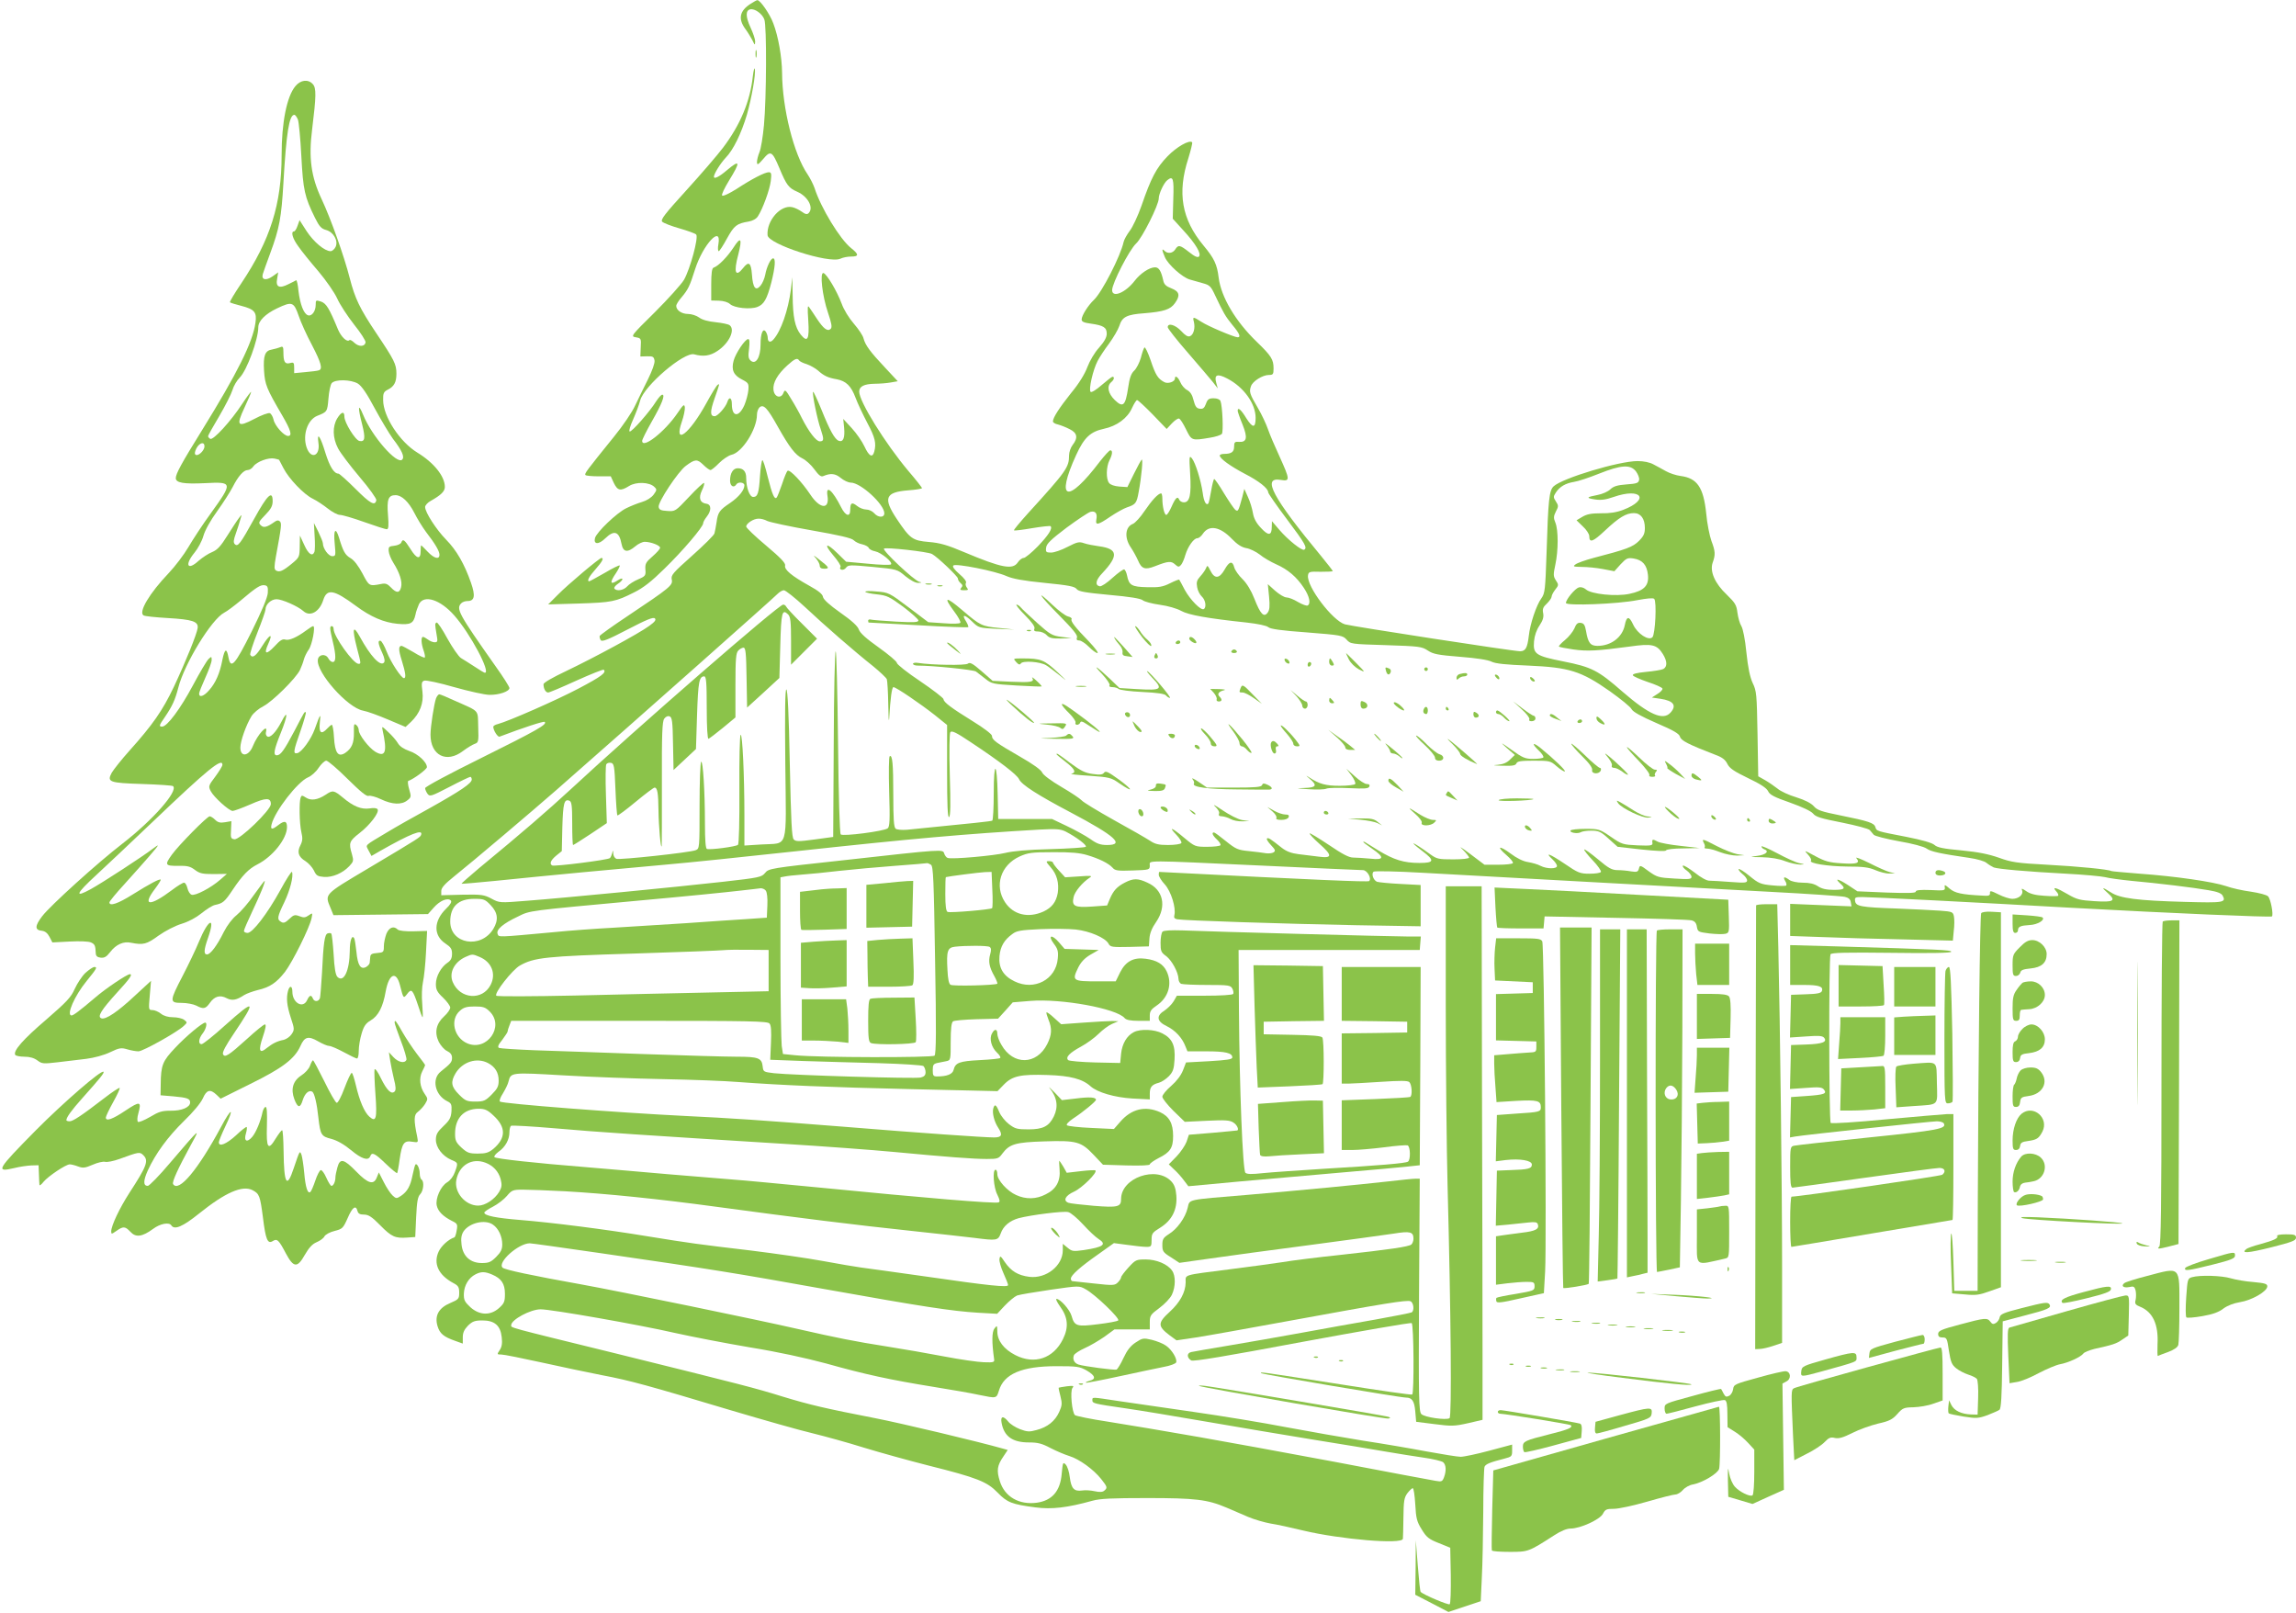<?xml version="1.0" standalone="no"?>
<!DOCTYPE svg PUBLIC "-//W3C//DTD SVG 20010904//EN"
 "http://www.w3.org/TR/2001/REC-SVG-20010904/DTD/svg10.dtd">
<svg version="1.0" xmlns="http://www.w3.org/2000/svg"
 width="1280pt" height="899pt" viewBox="0 0 1280 899"
 preserveAspectRatio="xMidYMid meet">
<g transform="translate(0,899) scale(0.1,-0.1)"
fill="#8bc34a" stroke="none">
<path d="M4185 8969 c-62 -39 -71 -84 -30 -140 14 -19 31 -47 40 -64 13 -28
14 -29 15 -6 0 13 -12 48 -26 78 -28 60 -28 96 -1 101 25 5 66 -24 78 -56 14
-35 12 -439 -2 -590 -6 -64 -17 -132 -25 -150 -8 -19 -14 -44 -14 -56 1 -18 6
-15 35 18 41 49 50 44 90 -51 40 -96 52 -111 100 -132 59 -26 93 -89 63 -119
-8 -8 -18 -7 -38 8 -14 10 -38 22 -52 25 -65 16 -145 -74 -139 -156 4 -50 343
-160 406 -131 14 7 41 12 60 12 44 0 44 12 0 47 -62 49 -169 225 -204 335 -7
20 -24 54 -38 75 -78 113 -142 370 -143 568 -1 87 -21 202 -49 275 -19 52 -74
131 -89 129 -4 0 -20 -9 -37 -20z"/>
<path d="M4212 8690 c0 -19 2 -27 5 -17 2 9 2 25 0 35 -3 9 -5 1 -5 -18z"/>
<path d="M4197 8565 c-15 -140 -70 -271 -166 -398 -31 -41 -123 -148 -204
-237 -122 -134 -146 -165 -135 -176 7 -7 50 -24 96 -37 45 -13 87 -28 93 -34
15 -15 -34 -194 -68 -253 -15 -25 -88 -106 -162 -180 -135 -133 -136 -135
-106 -140 29 -5 30 -7 27 -56 l-2 -51 37 1 c33 1 38 -2 42 -24 2 -15 -13 -56
-37 -105 -22 -44 -54 -109 -71 -145 -16 -36 -69 -114 -118 -174 -155 -192
-166 -206 -159 -214 4 -4 38 -7 74 -7 l67 0 17 -37 c21 -43 37 -47 85 -17 40
25 114 22 141 -5 15 -14 14 -18 -4 -43 -13 -17 -38 -33 -65 -41 -24 -7 -64
-23 -88 -35 -52 -25 -165 -133 -174 -166 -9 -36 20 -38 57 -2 50 49 78 39 91
-31 9 -46 33 -50 77 -13 16 14 40 25 52 25 34 0 86 -20 86 -33 0 -7 -19 -28
-42 -48 -37 -32 -42 -41 -40 -73 3 -34 0 -38 -40 -55 -24 -10 -52 -28 -62 -40
-20 -22 -60 -28 -71 -11 -3 5 6 17 20 26 14 9 25 21 25 26 0 6 -11 3 -25 -6
-44 -29 -48 -14 -10 41 13 20 22 39 20 41 -3 3 -41 -16 -85 -42 -44 -25 -82
-46 -85 -46 -15 0 -1 27 35 67 38 43 48 63 33 63 -11 0 -187 -148 -242 -204
l-55 -55 170 5 c185 6 206 10 309 62 51 25 97 61 168 131 103 100 217 234 217
254 0 7 9 23 20 37 27 34 26 68 -1 72 -37 5 -46 32 -26 74 10 20 15 39 12 42
-3 3 -40 -31 -83 -77 -77 -82 -78 -82 -122 -79 -36 2 -46 7 -48 23 -4 27 109
197 151 228 52 39 64 39 97 7 17 -17 35 -30 41 -30 5 0 27 17 48 39 21 21 52
42 69 46 60 13 142 143 142 224 0 16 7 34 15 41 22 18 43 -4 100 -106 67 -119
99 -160 138 -179 19 -9 49 -36 67 -61 24 -33 37 -43 49 -38 42 18 68 15 98
-10 17 -14 42 -26 56 -26 55 0 187 -121 187 -171 0 -26 -35 -25 -57 1 -10 11
-29 20 -44 20 -14 0 -38 9 -51 20 -29 23 -38 18 -38 -22 0 -42 -26 -35 -51 15
-48 95 -86 127 -76 64 13 -79 -42 -75 -96 7 -46 69 -113 140 -126 132 -5 -3
-19 -37 -31 -74 -13 -37 -26 -71 -30 -75 -12 -14 -25 16 -50 115 -13 54 -26
95 -30 93 -4 -2 -10 -42 -13 -87 -6 -97 -13 -118 -38 -118 -20 0 -39 51 -39
106 0 36 -16 54 -47 54 -26 0 -43 -27 -43 -69 0 -31 21 -43 35 -21 10 16 45
12 45 -5 0 -27 -31 -65 -79 -98 -60 -40 -69 -53 -76 -107 -4 -25 -9 -53 -12
-63 -2 -10 -58 -65 -124 -124 -109 -97 -119 -109 -114 -133 7 -32 -7 -44 -248
-205 -83 -55 -152 -105 -154 -110 -1 -6 1 -16 6 -23 6 -11 40 2 149 59 106 55
144 71 153 62 8 -8 0 -19 -32 -42 -57 -42 -307 -177 -462 -251 -76 -36 -127
-65 -127 -74 0 -25 12 -46 26 -46 7 0 78 30 159 67 80 36 148 63 151 60 16
-16 -14 -38 -139 -104 -125 -66 -394 -184 -452 -199 -14 -3 -25 -10 -25 -15 0
-20 25 -59 35 -55 132 50 247 88 252 82 14 -14 -42 -46 -354 -201 -176 -87
-313 -160 -313 -168 0 -7 6 -21 13 -31 13 -18 20 -15 123 38 59 31 112 56 116
56 4 0 8 -7 8 -15 0 -21 -62 -63 -239 -162 -86 -47 -190 -106 -231 -131 -135
-81 -122 -68 -105 -103 l16 -30 52 30 c166 94 235 121 225 89 -5 -15 -1 -13
-293 -187 -254 -151 -245 -143 -211 -225 l15 -37 264 3 263 3 32 36 c34 39 78
57 95 40 7 -7 -1 -22 -26 -46 -70 -68 -72 -149 -4 -194 30 -20 37 -30 37 -57
0 -25 -7 -38 -25 -50 -36 -24 -65 -76 -65 -119 0 -31 7 -45 40 -76 22 -21 40
-46 40 -55 0 -10 -15 -32 -34 -49 -45 -41 -55 -90 -30 -142 11 -21 31 -44 46
-51 19 -9 28 -21 28 -38 0 -24 -7 -32 -63 -77 -52 -41 -32 -131 36 -165 23
-11 26 -18 24 -56 -3 -36 -10 -50 -45 -83 -34 -32 -42 -47 -42 -76 0 -43 37
-91 86 -112 38 -16 39 -16 20 -68 -8 -23 -25 -46 -43 -57 -36 -21 -67 -91 -58
-130 7 -32 35 -60 84 -85 31 -15 33 -19 27 -53 -3 -20 -9 -38 -13 -39 -33 -11
-72 -47 -87 -78 -32 -68 -2 -132 82 -177 27 -14 32 -23 32 -53 0 -34 -3 -38
-50 -58 -64 -27 -88 -70 -71 -128 13 -43 34 -60 99 -83 l42 -15 0 35 c0 26 8
43 29 65 25 24 38 29 80 29 68 0 101 -28 108 -93 4 -34 1 -54 -11 -72 -16 -24
-16 -25 9 -25 14 0 114 -20 223 -44 108 -24 260 -56 337 -71 159 -30 256 -57
720 -196 182 -54 386 -112 455 -128 69 -17 197 -52 286 -80 88 -27 251 -72
361 -100 272 -68 326 -90 385 -151 53 -55 80 -65 210 -82 91 -12 178 -2 318
37 42 12 110 15 305 15 269 0 336 -8 442 -53 32 -14 87 -37 121 -52 35 -15 92
-31 125 -37 34 -5 116 -23 182 -39 205 -49 553 -79 556 -46 1 6 2 60 3 119 1
92 4 110 22 135 12 15 25 28 30 28 5 0 11 -40 14 -90 4 -78 9 -97 36 -140 26
-43 39 -54 95 -76 l64 -26 3 -153 c1 -84 -1 -157 -6 -162 -6 -6 -145 52 -162
69 -3 2 -10 68 -16 146 l-11 142 -1 -152 -2 -152 93 -48 92 -48 90 30 90 30 6
130 c4 72 7 237 8 367 0 130 4 243 7 252 6 15 29 25 112 46 39 10 42 13 42 44
l0 34 -127 -34 c-71 -19 -142 -34 -160 -34 -17 0 -103 14 -191 30 -89 17 -248
44 -354 60 -106 17 -299 51 -428 75 -129 25 -361 63 -515 85 -154 22 -340 49
-414 60 -159 24 -151 24 -151 5 0 -17 5 -19 185 -45 77 -11 282 -45 455 -75
173 -30 441 -75 595 -100 154 -25 334 -54 400 -66 66 -11 162 -27 213 -34 51
-7 99 -19 107 -25 17 -14 19 -48 5 -85 -9 -23 -13 -25 -47 -19 -21 3 -274 51
-563 106 -289 54 -628 116 -755 138 -126 22 -255 44 -285 49 -30 5 -131 22
-225 37 -93 14 -175 31 -182 36 -17 14 -28 135 -14 152 10 12 5 13 -31 9 -24
-3 -44 -7 -46 -8 -1 -1 3 -23 10 -48 10 -40 9 -51 -7 -87 -23 -51 -65 -85
-127 -101 -39 -11 -52 -10 -92 5 -25 10 -54 28 -65 42 -28 35 -45 31 -37 -8
14 -75 61 -108 152 -108 50 0 73 -6 120 -31 33 -17 80 -37 106 -45 55 -17 134
-74 177 -128 35 -44 36 -49 17 -65 -9 -8 -26 -9 -53 -3 -22 5 -54 7 -71 4 -44
-6 -60 11 -68 74 -3 30 -14 62 -23 71 -15 15 -16 12 -22 -51 -8 -98 -54 -150
-139 -162 -99 -13 -179 33 -206 120 -19 60 -15 87 20 138 l24 36 -21 6 c-144
41 -573 143 -717 171 -282 55 -363 74 -515 120 -158 49 -221 65 -928 240 -623
153 -587 143 -587 159 0 30 107 88 164 88 60 0 550 -86 750 -132 94 -21 281
-57 416 -80 155 -25 311 -59 426 -90 217 -61 356 -91 597 -130 100 -16 215
-36 255 -45 98 -20 97 -21 111 24 28 93 127 136 321 136 114 0 129 -2 168 -24
48 -28 54 -48 17 -57 -14 -4 -24 -8 -21 -11 2 -2 87 14 188 36 100 22 212 45
246 52 35 6 66 18 69 25 7 19 -23 70 -56 93 -16 12 -52 26 -80 33 -47 11 -52
10 -90 -15 -29 -19 -48 -44 -68 -87 -15 -33 -33 -61 -38 -64 -12 -4 -180 18
-212 28 -24 8 -35 29 -26 52 3 8 30 26 59 39 30 13 79 42 111 64 l56 41 99 0
98 0 0 40 c0 36 4 43 53 79 30 22 61 55 70 74 21 44 22 106 1 135 -25 36 -87
62 -147 62 -52 0 -57 -2 -96 -45 -22 -24 -41 -49 -41 -55 0 -5 -8 -18 -18 -28
-17 -17 -26 -18 -133 -6 -63 7 -117 13 -121 13 -5 1 -8 7 -8 14 0 19 53 66
153 136 l87 62 76 -10 c41 -6 89 -11 105 -11 27 0 29 3 29 39 0 35 4 41 48 68
66 41 96 102 90 179 -3 39 -11 61 -28 79 -83 89 -280 20 -280 -98 0 -44 -17
-49 -153 -38 -68 6 -132 13 -141 17 -31 12 -17 40 32 62 44 20 131 106 119
118 -3 3 -40 1 -82 -4 l-78 -9 -19 34 c-11 18 -21 33 -23 33 -1 0 0 -21 2 -48
6 -65 -19 -111 -77 -139 -53 -28 -111 -29 -165 -4 -50 22 -105 84 -105 116 0
14 -4 25 -10 25 -18 0 -11 -99 10 -139 14 -29 16 -40 7 -43 -20 -8 -414 25
-992 82 -220 21 -438 42 -485 45 -47 4 -211 17 -365 30 -154 14 -363 31 -465
40 -275 22 -494 46 -503 55 -5 4 5 17 22 30 38 26 61 68 61 109 0 16 4 32 9
36 6 3 115 -3 243 -14 235 -21 512 -39 1268 -86 228 -14 510 -35 625 -46 297
-28 440 -39 516 -39 61 0 67 2 87 30 40 53 72 63 233 68 181 6 206 -1 276 -75
l52 -55 130 -4 c81 -2 131 0 131 6 0 5 22 21 49 35 65 32 81 57 81 123 0 70
-21 109 -73 133 -83 37 -160 18 -222 -54 l-35 -40 -126 6 c-70 3 -131 10 -136
15 -5 5 9 20 34 37 58 38 128 96 128 105 0 14 -35 17 -112 7 l-78 -9 -42 44
c-24 24 -36 35 -27 24 43 -54 50 -105 24 -159 -27 -55 -61 -72 -141 -72 -63 0
-75 3 -109 29 -21 16 -45 46 -54 67 -18 44 -26 48 -34 19 -6 -25 6 -73 28
-106 26 -40 20 -54 -23 -54 -55 0 -414 25 -842 60 -470 37 -616 47 -885 60
-366 18 -1015 68 -1028 80 -5 4 3 25 17 46 13 22 28 51 31 66 13 51 14 51 307
34 150 -9 401 -18 558 -21 157 -3 344 -10 415 -16 242 -18 499 -29 973 -40
l473 -11 35 36 c47 49 94 59 244 54 127 -4 195 -22 240 -63 38 -34 134 -62
233 -68 l97 -5 0 33 c0 36 12 50 51 60 15 4 39 20 55 36 23 24 29 40 32 93 5
79 -13 118 -68 146 -44 23 -122 26 -159 7 -39 -20 -65 -64 -71 -120 l-5 -52
-140 3 c-77 2 -144 8 -150 13 -16 16 7 40 71 75 32 17 77 50 99 72 22 22 56
47 75 55 l35 15 -35 1 c-19 0 -91 -4 -160 -9 l-124 -9 -39 35 c-21 20 -41 34
-43 31 -2 -2 3 -20 11 -40 21 -50 19 -85 -7 -137 -59 -117 -190 -119 -255 -4
-13 21 -23 49 -23 62 0 28 -16 29 -30 1 -16 -28 -3 -77 28 -106 14 -13 22 -26
18 -30 -3 -4 -55 -9 -115 -12 -113 -6 -135 -14 -145 -55 -6 -24 -38 -36 -92
-36 -21 0 -24 5 -24 35 0 29 4 35 25 40 14 3 36 7 50 10 25 5 25 7 25 109 0
71 4 106 13 113 6 5 66 10 131 12 l120 3 41 45 41 46 98 8 c172 14 481 -42
526 -96 9 -10 32 -15 76 -15 l64 0 0 30 c0 23 8 35 38 55 66 44 89 122 56 191
-19 40 -55 62 -117 70 -67 9 -111 -14 -142 -75 l-25 -51 -99 0 c-142 0 -146 3
-110 77 15 30 35 52 67 71 l47 27 -95 3 -95 3 -31 36 c-40 47 -65 41 -29 -7
22 -29 26 -43 22 -83 -10 -117 -131 -181 -241 -127 -63 30 -90 76 -84 141 5
53 26 90 72 123 23 18 47 22 154 27 70 3 159 2 199 -2 79 -9 165 -46 183 -79
10 -19 19 -20 118 -18 l107 3 3 44 c2 29 14 59 38 93 59 87 39 179 -49 218
-53 25 -78 25 -125 1 -45 -23 -65 -45 -85 -92 l-15 -36 -83 -6 c-98 -7 -115 2
-104 52 6 31 50 83 90 109 17 11 8 12 -59 7 l-78 -5 -34 37 c-19 20 -34 41
-34 45 0 4 -9 8 -21 8 -20 0 -19 -2 9 -35 34 -38 47 -87 39 -142 -9 -51 -33
-82 -80 -104 -85 -38 -168 -18 -214 52 -61 92 -24 207 81 255 47 21 67 24 187
24 97 1 149 -4 189 -16 68 -20 120 -46 142 -70 14 -17 29 -19 112 -16 94 3 96
4 96 28 0 30 -46 30 630 -1 294 -14 545 -25 558 -25 24 0 50 -46 35 -61 -6 -6
-292 6 -1170 51 -2 0 -3 -7 -3 -16 0 -9 15 -34 34 -54 35 -39 63 -131 53 -171
-4 -14 1 -20 16 -23 34 -7 591 -25 995 -33 l362 -6 0 115 0 115 -113 6 c-62 3
-120 9 -130 12 -20 8 -33 43 -20 56 5 5 121 3 278 -6 373 -21 1470 -81 1935
-106 212 -11 399 -24 415 -28 21 -5 31 -14 33 -30 l4 -23 -171 7 -171 7 0 -89
0 -90 173 -6 c94 -4 298 -10 453 -13 l281 -7 5 54 c4 30 4 66 1 81 -5 25 -9
27 -77 32 -39 3 -149 8 -243 12 -199 7 -227 12 -231 42 -3 20 1 22 40 22 47 0
622 -29 1168 -60 546 -30 1109 -54 1116 -48 9 10 -7 98 -22 112 -7 8 -50 19
-96 26 -46 6 -108 20 -138 31 -71 24 -283 55 -480 69 -85 7 -157 13 -160 15
-15 9 -184 26 -356 35 -170 9 -201 14 -270 39 -57 20 -115 32 -209 41 -99 9
-135 16 -150 30 -13 12 -69 28 -155 45 -171 33 -168 32 -175 55 -7 23 -37 33
-195 65 -105 21 -129 29 -148 51 -15 17 -50 35 -98 50 -41 12 -88 34 -104 48
-17 13 -48 35 -69 47 l-39 22 -4 236 c-4 220 -5 239 -27 284 -15 33 -26 84
-35 170 -7 73 -19 132 -28 147 -9 14 -18 47 -22 75 -5 43 -13 55 -59 100 -67
63 -96 130 -79 179 16 44 15 63 -7 121 -10 28 -24 96 -29 153 -15 145 -50 197
-143 209 -24 3 -61 15 -82 27 -21 12 -53 29 -70 38 -20 11 -53 18 -88 18 -103
0 -419 -95 -468 -141 -24 -23 -30 -73 -39 -369 -7 -208 -9 -227 -29 -255 -28
-38 -63 -143 -70 -209 -8 -67 -18 -86 -49 -86 -36 0 -932 138 -976 150 -69 20
-215 212 -206 273 3 20 8 22 71 20 37 0 67 1 67 4 0 2 -28 39 -62 80 -275 332
-335 446 -228 428 53 -9 52 1 -6 129 -26 56 -55 124 -65 153 -10 29 -35 83
-57 120 -45 77 -49 89 -38 120 9 28 65 63 100 63 23 0 26 4 26 36 0 50 -12 70
-94 149 -119 115 -198 249 -212 357 -9 75 -25 108 -85 180 -121 146 -147 292
-84 486 14 46 24 86 21 89 -15 15 -87 -26 -137 -78 -63 -65 -92 -121 -145
-275 -20 -57 -50 -121 -66 -141 -15 -20 -31 -48 -34 -62 -17 -78 -120 -279
-165 -322 -33 -31 -69 -88 -69 -110 0 -12 13 -18 52 -23 70 -10 88 -21 88 -56
0 -20 -13 -44 -43 -78 -25 -27 -52 -74 -65 -108 -14 -38 -46 -91 -91 -145 -66
-83 -101 -137 -101 -158 0 -6 12 -14 28 -17 15 -4 44 -15 65 -26 43 -21 48
-48 17 -88 -11 -14 -20 -40 -20 -58 0 -67 -15 -88 -228 -322 -46 -51 -82 -94
-79 -96 2 -3 48 3 101 12 54 9 100 14 103 11 12 -13 -12 -50 -71 -112 -35 -36
-71 -65 -79 -65 -9 0 -24 -11 -33 -25 -28 -42 -89 -31 -298 57 -94 40 -136 52
-197 57 -92 8 -105 17 -180 129 -77 116 -64 149 65 159 42 3 76 9 76 12 0 4
-34 47 -76 96 -130 155 -274 387 -274 442 0 29 27 43 87 44 26 0 66 3 88 7
l40 7 -70 75 c-84 89 -111 126 -121 164 -3 15 -28 52 -54 82 -27 31 -56 78
-68 112 -26 69 -82 164 -101 170 -22 7 -7 -128 25 -221 20 -59 24 -81 15 -90
-17 -17 -40 1 -76 55 -16 25 -36 54 -43 64 -10 16 -11 3 -6 -72 7 -106 -4
-126 -42 -79 -32 40 -44 98 -45 217 l-2 103 -8 -70 c-15 -115 -55 -230 -97
-277 -17 -20 -32 -15 -32 10 0 9 -5 24 -10 32 -16 25 -30 -7 -30 -71 0 -70
-26 -113 -54 -90 -14 12 -16 24 -10 68 4 36 3 53 -5 53 -17 0 -70 -79 -81
-120 -14 -51 -1 -81 46 -105 37 -19 39 -23 36 -60 -2 -22 -12 -59 -22 -83 -31
-70 -70 -67 -70 6 0 36 -15 43 -25 12 -9 -29 -54 -80 -71 -80 -26 0 -26 26 0
100 29 83 29 83 17 75 -6 -3 -34 -49 -63 -102 -95 -173 -184 -240 -137 -104
11 31 18 67 17 80 -3 21 -8 17 -42 -33 -71 -104 -196 -201 -196 -153 0 7 24
55 54 108 56 98 76 149 58 149 -6 0 -21 -17 -34 -37 -35 -57 -138 -174 -148
-168 -5 3 4 33 20 68 15 34 33 81 39 105 22 82 245 272 301 257 50 -14 89 -9
130 19 65 43 100 118 68 143 -7 6 -42 13 -78 17 -41 4 -75 13 -92 26 -15 11
-43 20 -62 20 -36 0 -66 21 -66 45 0 8 13 29 29 47 37 44 46 62 76 157 44 138
149 251 130 140 -4 -21 -3 -39 2 -39 4 0 25 32 46 71 40 72 54 83 120 94 23 4
43 15 52 29 27 41 66 148 72 197 5 41 3 49 -11 49 -22 0 -94 -37 -181 -94 -40
-25 -74 -41 -79 -36 -5 5 12 40 38 83 66 107 63 121 -13 57 -42 -36 -71 -50
-71 -35 0 16 36 74 65 105 44 45 88 137 119 241 27 96 50 226 44 255 -2 10 -7
-8 -11 -41z m2344 -683 l-3 -111 59 -65 c70 -76 102 -131 87 -146 -7 -7 -24 0
-55 25 -51 40 -60 42 -77 15 -14 -22 -42 -26 -60 -8 -16 16 -15 5 2 -35 17
-41 97 -113 139 -125 18 -5 51 -15 74 -21 37 -10 44 -17 68 -69 45 -95 56
-115 96 -164 39 -46 48 -68 29 -68 -19 0 -166 62 -202 86 -47 30 -50 30 -42
-1 8 -34 -2 -71 -22 -79 -12 -5 -27 5 -49 29 -33 35 -75 47 -75 21 0 -7 51
-72 113 -143 61 -71 124 -144 139 -163 l27 -35 -9 33 c-12 44 7 51 62 22 91
-47 158 -139 158 -219 0 -58 -16 -59 -52 -2 -29 48 -48 64 -48 41 0 -5 12 -40
27 -76 30 -75 24 -100 -21 -97 -22 2 -26 -2 -26 -27 0 -29 -15 -40 -56 -40
-13 0 -24 -4 -24 -9 0 -17 60 -60 140 -102 78 -40 130 -81 130 -103 0 -6 47
-74 105 -151 102 -136 114 -158 96 -169 -12 -8 -90 54 -139 111 l-41 48 -1
-32 c0 -49 -19 -51 -60 -6 -26 27 -40 53 -45 83 -4 24 -16 65 -28 90 l-20 45
-12 -48 c-21 -76 -23 -81 -39 -68 -7 6 -35 47 -62 91 -26 44 -51 80 -55 80 -3
0 -11 -30 -17 -66 -6 -37 -13 -68 -16 -71 -12 -12 -25 12 -31 60 -10 69 -40
167 -60 192 -15 18 -16 12 -10 -85 7 -118 -2 -160 -35 -160 -11 0 -23 7 -26
15 -9 22 -21 10 -43 -40 -11 -25 -24 -45 -29 -45 -11 0 -22 48 -22 91 0 16 -3
29 -7 29 -17 -1 -51 -38 -92 -98 -23 -35 -53 -67 -65 -72 -43 -16 -49 -77 -12
-131 13 -19 31 -52 40 -72 20 -48 39 -55 95 -33 74 29 90 30 112 10 17 -15 21
-16 33 -3 7 8 18 33 24 55 14 47 47 94 67 94 8 0 22 11 31 25 34 51 96 40 162
-29 29 -30 53 -46 79 -51 21 -3 55 -20 76 -36 20 -17 62 -41 91 -54 66 -29
115 -71 155 -132 31 -47 40 -87 21 -98 -5 -3 -29 5 -53 19 -24 15 -53 26 -65
26 -12 0 -40 17 -63 37 l-41 37 7 -70 c5 -53 3 -74 -8 -89 -21 -28 -40 -9 -74
78 -18 46 -42 85 -66 109 -21 20 -42 50 -46 65 -10 39 -28 35 -54 -12 -29 -51
-56 -53 -79 -6 -15 30 -18 32 -24 15 -4 -10 -18 -31 -32 -46 -20 -22 -23 -33
-18 -61 3 -19 15 -42 26 -52 21 -19 27 -60 11 -70 -16 -9 -75 51 -106 107 -15
29 -29 55 -31 57 -2 2 -25 -7 -51 -20 -40 -20 -62 -24 -128 -22 -86 2 -101 10
-112 66 -3 15 -10 30 -15 33 -4 3 -34 -18 -65 -46 -30 -28 -63 -50 -72 -48
-28 6 -23 35 15 74 91 97 86 135 -18 149 -29 4 -67 11 -84 17 -28 10 -39 7
-92 -20 -34 -18 -75 -32 -92 -32 -28 0 -31 3 -28 27 2 22 26 45 113 111 61 45
121 85 134 89 28 7 40 -9 33 -43 -6 -34 9 -31 79 17 33 22 74 45 92 51 48 16
54 23 65 86 16 85 25 188 17 180 -5 -4 -24 -40 -44 -80 l-36 -73 -45 3 c-27 2
-50 10 -57 20 -18 22 -16 91 2 126 17 33 19 56 5 56 -6 0 -31 -28 -58 -62
-181 -239 -250 -220 -132 37 44 96 79 129 154 145 72 15 132 59 157 116 11 24
24 44 28 44 5 0 44 -36 87 -80 l78 -81 29 31 c16 17 34 29 40 27 7 -2 24 -29
39 -60 31 -63 31 -64 132 -47 33 5 63 15 68 22 9 13 3 155 -8 183 -4 9 -19 15
-38 15 -26 0 -34 -5 -43 -31 -9 -24 -17 -30 -35 -27 -18 2 -25 13 -34 47 -7
30 -18 47 -36 57 -14 7 -31 27 -38 44 -12 28 -30 41 -30 20 0 -18 -39 -31 -59
-20 -36 19 -49 40 -76 121 -15 44 -31 77 -35 72 -4 -4 -13 -30 -20 -58 -8 -27
-24 -59 -37 -71 -17 -16 -26 -40 -34 -97 -15 -99 -28 -111 -74 -67 -38 37 -46
78 -20 100 16 13 20 30 7 30 -4 0 -31 -21 -60 -46 -32 -28 -57 -43 -62 -38
-12 12 13 122 39 172 11 21 39 64 64 97 24 33 50 77 57 98 16 51 41 64 140 71
109 9 145 21 170 56 31 43 26 65 -20 83 -29 11 -41 22 -45 44 -12 53 -24 73
-46 73 -31 0 -82 -34 -114 -76 -51 -66 -125 -96 -125 -51 0 38 96 225 134 260
34 31 126 215 126 251 0 26 29 88 48 102 32 25 37 10 33 -104z m-2086 -901 c3
-5 22 -15 43 -21 20 -7 48 -23 62 -35 33 -30 57 -41 105 -49 52 -10 80 -37
105 -104 11 -30 41 -93 65 -139 44 -82 51 -114 39 -160 -10 -37 -29 -27 -55
29 -13 28 -45 74 -71 102 l-47 51 5 -50 c5 -55 -5 -81 -30 -72 -23 9 -50 58
-97 175 -23 56 -44 101 -46 98 -7 -6 24 -158 43 -210 18 -55 18 -66 -6 -66
-20 0 -61 53 -100 130 -12 25 -38 72 -58 104 -32 54 -36 57 -44 37 -13 -36
-52 -25 -56 17 -4 39 23 86 78 136 41 37 55 43 65 27z m4665 -618 c11 -15 20
-36 18 -47 -3 -18 -12 -22 -70 -26 -51 -4 -72 -10 -90 -27 -13 -13 -45 -27
-72 -32 -63 -12 -66 -17 -13 -25 33 -5 60 -1 103 14 155 54 204 -14 53 -72
-37 -14 -76 -20 -125 -19 -53 0 -78 -5 -103 -20 l-32 -19 35 -34 c20 -18 36
-43 36 -54 0 -40 20 -33 88 31 78 73 117 97 161 97 38 0 61 -31 61 -83 0 -31
-7 -46 -33 -72 -34 -34 -69 -47 -254 -95 -45 -12 -90 -28 -100 -36 -16 -12
-12 -13 36 -14 29 0 82 -5 118 -12 l63 -12 35 39 c32 34 39 37 72 32 50 -8 74
-36 80 -90 7 -61 -21 -90 -103 -107 -74 -16 -214 -2 -243 25 -12 10 -27 14
-39 11 -22 -7 -72 -67 -72 -87 0 -17 290 -6 399 16 54 10 87 13 93 7 15 -15 6
-198 -10 -214 -21 -21 -83 19 -107 70 -23 50 -37 49 -47 -3 -14 -68 -77 -115
-152 -115 -40 0 -53 17 -64 83 -6 33 -12 43 -29 45 -17 3 -26 -5 -36 -31 -8
-18 -32 -48 -53 -65 -21 -17 -36 -34 -33 -36 3 -3 39 -10 80 -16 78 -11 135
-8 313 16 125 18 153 12 186 -41 25 -40 26 -71 3 -84 -10 -5 -53 -12 -96 -16
-50 -5 -77 -11 -74 -19 2 -6 39 -22 82 -37 43 -14 80 -30 83 -37 2 -6 -11 -20
-28 -30 l-31 -20 48 -7 c73 -11 92 -37 56 -77 -41 -46 -119 -12 -267 116 -137
120 -173 138 -329 169 -156 31 -171 41 -165 112 3 33 14 64 31 89 19 29 24 47
20 68 -5 24 0 35 21 54 14 14 26 31 26 38 0 7 9 25 20 39 20 25 20 28 4 52
-15 23 -15 32 -3 88 17 79 17 193 0 234 -11 26 -10 36 3 62 15 28 15 33 0 56
-15 23 -15 27 0 50 22 33 53 51 101 59 22 3 85 24 140 46 123 49 174 52 205
13z m-4842 -277 c15 -7 126 -31 246 -52 154 -27 224 -43 235 -55 9 -9 30 -20
48 -23 17 -4 34 -13 36 -20 3 -7 19 -16 36 -19 34 -7 100 -61 88 -73 -4 -4
-62 -3 -129 4 l-121 11 -47 46 c-64 63 -81 56 -25 -10 26 -30 44 -59 41 -64
-12 -18 17 -24 30 -6 13 17 21 17 150 5 135 -13 136 -13 182 -52 29 -23 56
-38 72 -37 20 1 21 2 5 6 -30 8 -207 175 -197 185 9 9 245 -17 268 -30 31 -17
144 -125 144 -136 0 -8 7 -19 15 -26 12 -10 13 -16 4 -26 -9 -11 -6 -14 16
-14 23 0 25 2 15 15 -6 8 -9 19 -5 26 5 7 -10 27 -36 49 -29 25 -41 42 -34 48
13 13 235 -31 296 -59 34 -15 92 -26 213 -38 133 -13 168 -20 178 -34 11 -14
45 -20 183 -33 113 -10 175 -20 186 -30 8 -7 51 -19 95 -25 45 -6 96 -21 119
-34 41 -23 148 -42 365 -65 62 -7 111 -17 121 -26 11 -10 74 -19 215 -29 190
-15 200 -17 221 -40 22 -25 25 -25 220 -31 186 -6 200 -8 233 -30 30 -20 56
-25 180 -35 90 -7 156 -17 175 -27 22 -11 79 -17 206 -22 227 -10 293 -30 454
-143 60 -43 115 -87 121 -100 8 -15 53 -40 138 -77 98 -42 128 -60 132 -77 6
-21 46 -42 199 -101 36 -13 54 -27 65 -50 12 -24 36 -41 115 -79 70 -33 104
-56 112 -73 9 -20 34 -33 123 -64 70 -25 116 -47 128 -61 14 -18 43 -27 161
-50 79 -16 148 -34 155 -42 6 -7 16 -19 22 -26 6 -7 69 -23 140 -36 76 -13
140 -30 155 -41 24 -17 75 -28 239 -52 42 -6 84 -18 95 -28 11 -9 29 -20 40
-25 25 -9 180 -23 405 -35 96 -5 193 -14 215 -19 22 -6 90 -15 150 -21 144
-13 343 -37 428 -52 48 -8 71 -17 78 -30 21 -39 5 -41 -210 -35 -264 7 -364
20 -413 53 -50 32 -56 30 -17 -4 48 -43 33 -52 -74 -45 -81 5 -99 9 -150 39
-65 38 -89 44 -64 16 10 -10 14 -21 11 -25 -3 -3 -38 -3 -78 0 -49 3 -80 11
-100 26 -24 16 -28 17 -23 4 9 -23 -19 -47 -54 -47 -16 0 -51 11 -78 25 -43
21 -48 22 -47 7 1 -14 -7 -17 -44 -14 -116 6 -151 14 -181 39 -27 23 -30 24
-27 7 3 -18 -3 -19 -79 -15 -58 2 -83 0 -83 -9 0 -8 -42 -9 -162 -5 l-163 7
-53 35 c-56 36 -77 40 -42 8 31 -28 24 -35 -37 -35 -41 0 -67 6 -88 20 -21 14
-47 20 -85 20 -32 0 -63 7 -74 15 -28 21 -38 19 -24 -5 7 -10 9 -22 6 -26 -4
-3 -39 -3 -78 1 -64 6 -76 11 -126 52 -30 25 -58 42 -61 39 -3 -3 6 -15 20
-27 15 -11 27 -28 27 -36 0 -14 -12 -15 -92 -9 -51 4 -104 7 -117 7 -15 -1
-48 17 -83 45 -33 25 -62 43 -66 39 -4 -4 5 -16 21 -27 15 -11 27 -27 27 -35
0 -14 -13 -15 -95 -10 -89 5 -98 8 -144 41 -47 35 -49 35 -54 15 -5 -19 -11
-21 -44 -16 -21 4 -55 7 -75 7 -31 0 -50 10 -109 60 -40 33 -74 58 -77 55 -3
-2 18 -30 47 -60 29 -30 49 -60 46 -65 -3 -6 -32 -10 -63 -10 -53 0 -64 4
-140 56 -85 57 -112 66 -67 24 14 -13 25 -29 25 -37 0 -17 -57 -17 -92 1 -14
8 -46 17 -70 21 -27 4 -63 22 -96 47 -65 48 -82 42 -24 -8 23 -20 40 -40 36
-45 -3 -5 -40 -9 -82 -9 l-76 0 -81 61 c-48 36 -65 46 -42 25 20 -20 37 -41
37 -46 0 -6 -37 -10 -88 -10 -82 0 -92 2 -128 28 -98 71 -131 84 -44 18 70
-53 66 -66 -17 -66 -86 0 -142 17 -229 70 -38 23 -72 44 -76 47 -5 2 -8 2 -8
0 0 -2 22 -19 50 -38 70 -48 67 -64 -11 -55 -34 3 -77 6 -95 6 -24 0 -60 19
-135 70 -57 38 -105 67 -108 65 -2 -3 21 -28 52 -56 76 -67 76 -84 0 -74 -32
4 -83 10 -114 14 -40 5 -67 15 -94 36 -63 50 -75 58 -82 51 -4 -3 7 -20 23
-37 24 -25 26 -32 14 -40 -8 -5 -27 -7 -42 -5 -15 3 -58 8 -95 12 -62 6 -73
11 -128 55 -33 27 -63 49 -67 49 -15 0 -8 -17 17 -40 13 -12 22 -27 19 -31 -3
-5 -36 -9 -74 -9 -67 0 -69 1 -128 50 -69 58 -91 66 -43 16 18 -19 30 -39 27
-45 -4 -6 -37 -11 -74 -11 -53 0 -73 5 -101 24 -20 13 -110 65 -201 115 -91
51 -172 100 -180 110 -9 10 -60 44 -113 75 -58 34 -102 67 -107 80 -5 14 -52
48 -126 90 -132 76 -154 92 -154 115 -1 9 -45 43 -107 81 -118 73 -163 106
-163 123 -1 7 -59 52 -130 100 -72 48 -130 94 -130 102 0 8 -45 46 -101 86
-69 49 -104 80 -111 100 -6 19 -40 50 -103 94 -61 43 -95 74 -97 88 -2 15 -25
34 -76 62 -99 55 -141 90 -135 113 3 13 -24 42 -106 111 -61 51 -111 99 -111
106 0 17 40 44 68 44 13 1 35 -5 50 -13z m208 -478 c112 -105 275 -247 381
-331 39 -32 74 -65 77 -73 3 -9 7 -73 8 -142 1 -70 3 -104 5 -77 7 115 15 175
24 175 14 0 151 -93 232 -157 l67 -54 0 -260 c0 -185 3 -258 11 -253 8 4 9 74
4 233 -4 136 -2 231 3 240 8 10 32 -1 114 -56 160 -106 258 -181 269 -206 14
-31 103 -88 289 -186 246 -130 303 -181 202 -181 -37 0 -57 7 -93 33 -26 18
-84 50 -130 72 l-84 40 -150 0 -150 0 -3 135 c-4 188 -22 195 -22 8 0 -81 -4
-149 -8 -152 -7 -4 -91 -13 -476 -51 -29 -2 -55 0 -63 6 -10 9 -13 54 -13 188
0 175 -5 225 -20 216 -5 -3 -6 -92 -3 -198 5 -159 3 -194 -8 -204 -20 -16
-250 -46 -262 -34 -6 6 -12 218 -15 515 -3 279 -9 506 -13 506 -5 0 -10 -233
-11 -517 l-3 -518 -103 -14 c-89 -12 -105 -12 -117 0 -11 11 -15 98 -22 423
-5 273 -12 411 -19 413 -7 2 -9 -122 -6 -416 5 -489 20 -438 -133 -448 l-95
-6 0 169 c0 222 -11 455 -21 448 -5 -2 -8 -140 -7 -305 1 -173 -2 -303 -8
-308 -10 -10 -154 -29 -173 -23 -7 2 -11 47 -11 141 0 179 -11 352 -21 345 -5
-3 -9 -113 -9 -245 0 -239 0 -239 -22 -248 -32 -13 -423 -55 -442 -48 -9 4
-17 17 -17 29 -1 21 -2 21 -6 3 -3 -11 -8 -24 -13 -28 -9 -10 -310 -48 -322
-41 -16 10 -8 29 23 55 l31 25 3 133 c4 134 10 159 39 148 13 -5 16 -27 16
-127 0 -66 2 -120 5 -120 3 0 47 28 97 61 l91 61 -5 158 c-3 87 -2 164 2 170
4 7 16 10 26 8 17 -3 20 -17 25 -146 3 -78 8 -144 11 -147 2 -3 48 31 101 75
53 44 101 80 106 80 16 0 21 -30 22 -128 1 -86 13 -223 18 -197 1 6 1 163 1
350 -1 276 2 344 13 359 9 12 20 17 30 13 14 -5 17 -29 19 -153 l3 -146 62 58
63 59 6 190 c6 185 12 215 40 215 11 0 14 -33 14 -176 0 -107 4 -174 10 -172
5 2 41 29 80 61 l70 58 0 179 c0 149 3 181 16 194 8 9 22 16 29 16 12 0 15
-32 17 -167 l3 -167 90 82 90 83 5 181 c5 186 10 206 44 173 13 -14 16 -40 16
-148 l0 -132 72 72 73 73 -85 85 c-47 46 -86 89 -88 95 -2 5 -9 10 -16 10 -25
0 -813 -685 -1186 -1031 -127 -117 -265 -237 -508 -437 -56 -47 -101 -87 -99
-88 1 -1 86 6 187 16 292 30 695 68 945 90 127 11 455 45 730 75 654 71 948
97 1361 121 94 5 116 3 145 -11 60 -31 121 -77 112 -85 -4 -4 -93 -10 -198
-13 -125 -3 -210 -11 -250 -21 -59 -15 -298 -37 -322 -28 -7 2 -15 13 -19 24
-8 25 2 26 -572 -38 -398 -43 -407 -45 -427 -70 -19 -23 -31 -26 -235 -49
-257 -29 -885 -90 -1095 -106 -150 -12 -150 -12 -195 12 -41 22 -56 24 -162
22 l-118 -3 0 24 c0 17 19 39 73 82 104 83 432 361 567 479 473 415 1218 1076
1234 1094 11 11 27 21 36 21 9 0 62 -42 116 -92z m704 -1438 c13 -8 16 -84 23
-531 7 -386 6 -524 -3 -533 -12 -12 -650 -11 -775 2 l-70 7 -7 45 c-3 25 -7
246 -7 492 l0 448 22 4 c12 3 56 8 97 11 41 3 136 12 210 21 74 8 214 21 310
28 96 7 177 14 180 15 3 0 12 -4 20 -9z m342 -137 c3 -54 2 -101 -1 -105 -8
-8 -232 -27 -248 -21 -9 4 -13 33 -13 99 0 52 1 94 3 95 12 4 190 27 218 28
l37 1 4 -97z m-1263 -7 c7 -9 11 -41 9 -83 l-3 -68 -115 -8 c-63 -4 -216 -14
-340 -23 -124 -8 -304 -19 -400 -25 -96 -5 -247 -16 -335 -25 -317 -29 -304
-29 -311 -9 -9 23 30 57 113 96 71 35 47 31 683 90 245 22 492 47 550 54 58 6
112 13 121 14 9 0 22 -5 28 -13z m-1533 -82 c40 -42 44 -82 14 -132 -69 -113
-240 -84 -240 41 0 84 45 127 134 127 54 0 61 -3 92 -36z m2781 -232 c9 -6 10
-17 3 -42 -11 -39 -5 -71 24 -122 11 -20 18 -39 16 -41 -10 -9 -248 -15 -261
-6 -9 5 -15 34 -17 83 -6 105 0 124 41 129 60 7 182 7 194 -1z m-1232 -132 l0
-115 -325 -7 c-179 -4 -518 -11 -755 -17 -236 -5 -434 -6 -438 -1 -14 13 89
144 131 168 80 45 143 52 637 67 259 8 484 17 500 19 17 2 80 3 140 2 l110 -1
0 -115z m-1611 76 c67 -28 93 -94 61 -156 -46 -89 -171 -79 -211 16 -22 52 9
112 71 140 38 17 39 17 79 0z m57 -305 c82 -83 -16 -222 -125 -177 -76 32 -99
134 -41 183 20 18 38 23 81 23 48 0 60 -4 85 -29z m1559 -66 c9 -10 11 -43 8
-109 l-4 -93 186 -7 c102 -3 291 -9 420 -12 131 -4 241 -11 248 -16 6 -6 12
-21 12 -34 0 -17 -7 -25 -27 -30 -28 -8 -718 13 -818 24 -58 7 -60 8 -63 37
-5 48 -24 55 -146 55 -61 0 -298 7 -526 15 -228 8 -498 18 -600 21 -102 4
-191 10 -198 13 -9 5 -5 17 18 45 16 22 30 42 30 47 0 4 4 19 10 33 l10 26
714 0 c621 0 715 -2 726 -15z m-1570 -220 c40 -21 60 -53 60 -98 0 -32 -7 -46
-39 -78 -35 -35 -44 -39 -91 -39 -47 0 -56 4 -91 39 -44 44 -48 70 -19 119 39
64 118 89 180 57z m29 -291 c73 -66 73 -127 1 -188 -26 -21 -42 -26 -86 -26
-48 0 -59 4 -91 33 -31 29 -36 40 -36 78 0 86 48 138 130 139 35 0 50 -6 82
-36z m-42 -265 c42 -16 72 -48 84 -91 8 -33 7 -45 -8 -71 -25 -42 -78 -77
-117 -77 -72 0 -135 74 -122 143 16 83 87 125 163 96z m443 -159 c229 -13 524
-43 840 -86 451 -61 788 -103 1083 -134 158 -17 320 -35 360 -40 124 -16 131
-15 146 25 14 41 50 71 100 85 69 18 250 41 276 34 14 -3 51 -34 83 -69 31
-34 69 -70 85 -80 49 -31 30 -46 -82 -63 -58 -8 -65 -7 -89 13 l-27 22 0 -37
c-1 -86 -93 -158 -186 -147 -63 8 -102 31 -137 82 -24 36 -27 38 -30 17 -2
-12 8 -47 22 -78 14 -31 26 -61 26 -67 0 -14 -101 -4 -460 48 -168 24 -330 46
-360 50 -30 4 -125 20 -211 36 -86 16 -268 42 -405 59 -296 35 -333 40 -574
79 -235 39 -536 77 -710 91 -135 11 -200 24 -200 41 0 5 22 20 48 33 27 14 62
41 78 60 27 32 33 35 89 35 33 0 139 -4 235 -9z m-402 -186 c31 -21 52 -66 52
-110 0 -28 -8 -44 -34 -70 -29 -29 -41 -34 -80 -34 -64 0 -106 38 -113 103 -4
34 -1 54 11 73 32 48 120 69 164 38z m600 -159 c628 -91 756 -112 1247 -200
553 -99 712 -123 857 -132 l107 -6 43 46 c24 25 54 50 68 56 14 5 98 19 186
32 160 23 160 23 196 3 51 -27 193 -163 182 -174 -5 -5 -55 -14 -112 -21 -119
-15 -132 -11 -148 46 -10 35 -63 95 -84 95 -6 0 3 -18 19 -41 45 -61 50 -116
17 -183 -53 -108 -159 -144 -266 -89 -64 33 -100 80 -100 132 -1 34 -1 35 -16
16 -15 -19 -15 -78 -2 -170 3 -18 -2 -20 -57 -18 -33 1 -132 15 -220 32 -88
17 -233 42 -322 56 -178 28 -274 47 -498 98 -208 48 -994 210 -1200 247 -284
51 -429 82 -443 94 -31 29 87 135 151 136 10 0 188 -25 395 -55z m-605 -119
c52 -22 72 -51 72 -108 0 -43 -4 -53 -33 -79 -48 -43 -109 -41 -160 5 -32 30
-37 40 -36 76 2 46 27 88 65 107 31 16 52 16 92 -1z"/>
<path d="M4548 5879 c12 -14 22 -33 22 -42 0 -12 8 -17 26 -17 31 0 26 9 -29
51 -32 26 -37 27 -19 8z"/>
<path d="M5163 5733 c9 -2 23 -2 30 0 6 3 -1 5 -18 5 -16 0 -22 -2 -12 -5z"/>
<path d="M5228 5723 c6 -2 18 -2 25 0 6 3 1 5 -13 5 -14 0 -19 -2 -12 -5z"/>
<path d="M4824 5691 c3 -4 33 -11 66 -14 54 -6 69 -13 145 -69 46 -35 84 -69
85 -76 0 -11 -23 -12 -122 -7 -68 4 -131 9 -140 11 -10 3 -18 1 -18 -5 0 -6 1
-11 3 -11 1 0 125 -7 276 -15 151 -9 276 -13 279 -11 2 3 -3 17 -12 32 -27 41
-9 41 32 1 38 -37 39 -37 138 -42 l99 -4 -87 9 c-94 9 -104 14 -200 96 -96 82
-112 81 -48 -5 22 -29 37 -57 34 -62 -3 -6 -41 -7 -92 -3 l-87 6 -110 83
c-107 81 -112 83 -178 88 -37 4 -65 3 -63 -2z"/>
<path d="M5903 5562 c79 -80 106 -113 101 -125 -4 -12 -1 -17 13 -17 10 0 34
-16 53 -35 19 -19 40 -35 48 -35 8 0 -13 28 -46 63 -78 80 -105 115 -98 126 3
5 -6 12 -20 15 -15 4 -52 32 -84 62 -102 97 -77 57 33 -54z"/>
<path d="M5714 5561 c40 -40 57 -65 53 -75 -5 -12 0 -16 22 -16 15 0 36 -9 46
-20 15 -16 30 -20 79 -19 l61 2 -57 7 c-53 7 -63 13 -136 78 -44 40 -85 78
-92 87 -7 8 -17 15 -23 15 -6 0 15 -27 47 -59z"/>
<path d="M6367 5439 c26 -33 49 -55 51 -49 3 7 -7 22 -21 34 -14 11 -33 33
-42 49 -10 15 -21 27 -26 27 -5 0 12 -27 38 -61z"/>
<path d="M5728 5473 c7 -3 16 -2 19 1 4 3 -2 6 -13 5 -11 0 -14 -3 -6 -6z"/>
<path d="M6215 5430 c4 -8 17 -25 27 -36 11 -12 18 -30 16 -40 -2 -15 4 -20
27 -22 l29 -4 -43 49 c-60 66 -65 71 -56 53z"/>
<path d="M6630 5430 c0 -5 9 -14 20 -20 22 -12 27 -1 8 18 -14 14 -28 16 -28
2z"/>
<path d="M6555 5410 c-3 -5 1 -10 9 -10 9 0 16 5 16 10 0 6 -4 10 -9 10 -6 0
-13 -4 -16 -10z"/>
<path d="M5280 5406 c0 -2 19 -19 43 -37 39 -30 40 -31 17 -5 -24 26 -60 52
-60 42z"/>
<path d="M6865 5360 c-3 -5 3 -10 15 -10 12 0 18 5 15 10 -3 6 -10 10 -15 10
-5 0 -12 -4 -15 -10z"/>
<path d="M6168 5343 c12 -2 32 -2 45 0 12 2 2 4 -23 4 -25 0 -35 -2 -22 -4z"/>
<path d="M6436 5335 c-3 -9 0 -15 9 -15 9 0 12 6 9 15 -4 8 -7 15 -9 15 -2 0
-5 -7 -9 -15z"/>
<path d="M7520 5314 c11 -21 34 -43 56 -55 38 -19 38 -19 -16 36 -30 30 -55
55 -56 55 -1 0 6 -16 16 -36z"/>
<path d="M5665 5300 c13 -15 21 -17 26 -8 11 17 108 10 141 -10 15 -9 51 -37
80 -60 41 -34 37 -29 -16 21 -74 69 -93 77 -195 77 -54 0 -54 0 -36 -20z"/>
<path d="M7162 5309 c2 -7 10 -15 17 -17 8 -3 12 1 9 9 -2 7 -10 15 -17 17 -8
3 -12 -1 -9 -9z"/>
<path d="M7410 5300 c0 -11 7 -20 15 -20 13 0 14 4 5 20 -6 11 -13 20 -15 20
-3 0 -5 -9 -5 -20z"/>
<path d="M5090 5290 c0 -6 12 -10 27 -10 83 0 310 -23 324 -33 9 -7 33 -25 53
-41 35 -28 43 -29 174 -37 75 -4 138 -7 139 -5 2 1 -11 16 -29 32 -17 16 -28
23 -23 15 13 -22 -8 -26 -117 -21 l-104 5 -62 54 c-49 43 -65 51 -76 42 -12
-11 -201 -8 -278 4 -16 3 -28 0 -28 -5z"/>
<path d="M7290 5284 c0 -8 5 -12 10 -9 6 3 10 10 10 16 0 5 -4 9 -10 9 -5 0
-10 -7 -10 -16z"/>
<path d="M6144 5233 c26 -28 45 -56 42 -62 -5 -7 2 -11 16 -11 13 0 29 -5 34
-10 6 -6 66 -14 132 -17 84 -4 126 -10 133 -20 6 -7 16 -13 21 -13 12 0 -110
143 -126 149 -6 2 6 -14 27 -36 63 -66 54 -72 -85 -64 l-97 6 -53 51 c-74 70
-103 88 -44 27z"/>
<path d="M7727 5250 c6 -23 19 -26 26 -6 3 8 -1 17 -9 20 -22 9 -23 8 -17 -14z"/>
<path d="M7940 5260 c0 -5 5 -10 10 -10 6 0 10 5 10 10 0 6 -4 10 -10 10 -5 0
-10 -4 -10 -10z"/>
<path d="M8138 5233 c-10 -2 -18 -12 -18 -21 0 -12 3 -13 12 -4 7 7 20 12 30
12 10 0 18 5 18 10 0 10 -12 11 -42 3z"/>
<path d="M8340 5215 c7 -9 15 -13 17 -11 7 7 -7 26 -19 26 -6 0 -6 -6 2 -15z"/>
<path d="M8530 5212 c0 -12 19 -26 26 -19 2 2 -2 10 -11 17 -9 8 -15 8 -15 2z"/>
<path d="M6003 5163 c15 -2 37 -2 50 0 12 2 0 4 -28 4 -27 0 -38 -2 -22 -4z"/>
<path d="M6916 5154 c-9 -23 -8 -24 12 -24 10 0 38 -14 63 -32 l44 -31 -50 51
c-54 57 -60 60 -69 36z"/>
<path d="M6767 5128 c11 -13 18 -29 16 -35 -3 -7 2 -13 11 -13 19 0 21 11 4
28 -14 14 -3 28 27 35 11 3 -2 5 -29 6 l-49 1 20 -22z"/>
<path d="M7228 5109 c17 -19 32 -43 32 -52 0 -9 7 -17 15 -17 8 0 15 9 15 20
0 11 -4 20 -10 20 -5 0 -26 14 -47 32 l-38 32 33 -35z"/>
<path d="M5645 5055 c63 -59 114 -99 120 -94 4 4 -113 104 -149 127 -12 7 2
-8 29 -33z"/>
<path d="M7410 5085 c0 -8 7 -15 16 -15 14 0 14 3 4 15 -7 8 -14 15 -16 15 -2
0 -4 -7 -4 -15z"/>
<path d="M7585 5064 c0 -16 6 -24 16 -24 26 0 30 26 6 37 -19 9 -22 7 -22 -13z"/>
<path d="M7770 5072 c0 -10 43 -42 56 -42 10 0 -17 30 -38 41 -10 6 -18 6 -18
1z"/>
<path d="M8484 5036 c27 -24 45 -49 42 -55 -4 -7 1 -11 13 -11 12 0 21 7 21
15 0 8 -4 15 -9 15 -5 0 -33 18 -63 41 l-53 40 49 -45z"/>
<path d="M5920 5063 c0 -5 18 -27 40 -48 22 -22 38 -45 36 -52 -3 -7 1 -13 8
-13 8 0 16 6 18 12 3 9 12 8 31 -5 15 -9 38 -24 52 -33 52 -34 22 -2 -52 54
-100 75 -133 97 -133 85z"/>
<path d="M7937 5036 c-6 -15 1 -26 15 -26 4 0 8 9 8 20 0 23 -15 27 -23 6z"/>
<path d="M8060 5040 c0 -5 5 -10 11 -10 5 0 7 5 4 10 -3 6 -8 10 -11 10 -2 0
-4 -4 -4 -10z"/>
<path d="M8214 5009 c0 -11 6 -19 13 -19 20 0 23 15 4 27 -13 8 -17 7 -17 -8z"/>
<path d="M8340 5020 c0 -5 6 -10 13 -10 8 0 22 -9 32 -20 10 -11 23 -20 29
-20 11 0 -54 59 -66 60 -5 0 -8 -4 -8 -10z"/>
<path d="M6272 5008 c6 -18 28 -21 28 -4 0 9 -7 16 -16 16 -9 0 -14 -5 -12
-12z"/>
<path d="M8640 5002 c0 -4 15 -13 33 -19 l32 -12 -24 19 c-24 21 -41 26 -41
12z"/>
<path d="M8900 4987 c0 -9 9 -21 21 -27 31 -17 33 -7 4 20 -20 19 -25 20 -25
7z"/>
<path d="M8795 4970 c-3 -5 1 -10 9 -10 9 0 16 5 16 10 0 6 -4 10 -9 10 -6 0
-13 -4 -16 -10z"/>
<path d="M6326 4940 c9 -16 23 -30 32 -30 12 0 8 8 -13 30 -16 17 -30 30 -31
30 -1 0 4 -13 12 -30z"/>
<path d="M5836 4951 c34 -3 67 -11 75 -18 12 -10 17 -8 27 8 12 18 9 19 -75
17 -85 -1 -86 -1 -27 -7z"/>
<path d="M6873 4916 c20 -27 37 -57 37 -67 0 -11 6 -19 13 -19 7 0 21 -9 30
-21 10 -11 21 -18 24 -15 3 3 -20 37 -51 75 -68 83 -105 116 -53 47z"/>
<path d="M7140 4945 c0 -4 16 -25 35 -46 19 -22 35 -46 35 -54 0 -9 9 -15 21
-15 19 0 19 2 -9 38 -36 45 -82 88 -82 77z"/>
<path d="M6718 4897 c18 -18 32 -41 32 -50 0 -11 8 -17 21 -17 18 0 16 6 -21
50 -23 28 -47 50 -53 50 -6 0 3 -15 21 -33z"/>
<path d="M7453 4880 c26 -23 47 -48 47 -56 0 -9 11 -14 28 -14 l27 0 -30 25
c-16 13 -50 38 -75 55 l-45 32 48 -42z"/>
<path d="M5944 4890 c-5 -5 -45 -11 -89 -13 -73 -3 -70 -3 29 -5 95 -2 107 0
96 13 -14 17 -22 19 -36 5z"/>
<path d="M6520 4885 c12 -15 30 -12 30 6 0 5 -10 9 -21 9 -18 0 -19 -2 -9 -15z"/>
<path d="M7675 4880 c10 -11 20 -20 23 -20 3 0 -3 9 -13 20 -10 11 -20 20 -23
20 -3 0 3 -9 13 -20z"/>
<path d="M7943 4837 c31 -29 57 -60 57 -70 0 -11 8 -17 23 -17 30 0 31 28 2
36 -12 3 -44 28 -71 55 -26 27 -53 49 -59 49 -5 -1 16 -24 48 -53z"/>
<path d="M8098 4842 c23 -23 42 -47 42 -54 0 -11 40 -35 94 -57 12 -5 -129
117 -159 138 -11 8 -1 -4 23 -27z"/>
<path d="M7087 4852 c-9 -14 5 -62 18 -62 8 0 11 8 8 20 -3 12 0 20 7 20 10 0
10 3 0 15 -14 16 -26 19 -33 7z"/>
<path d="M7728 4839 c12 -14 22 -31 22 -37 0 -7 8 -12 17 -12 9 0 25 -8 36
-17 11 -10 17 -13 14 -6 -4 6 -31 31 -60 54 -28 24 -42 32 -29 18z"/>
<path d="M8400 4821 l45 -39 -26 -25 c-17 -18 -39 -27 -69 -30 -33 -2 -26 -4
26 -5 56 -2 73 1 78 13 4 12 25 15 97 15 87 0 93 -1 126 -30 18 -16 39 -30 46
-30 12 1 -60 70 -135 131 -45 36 -51 25 -8 -16 16 -15 27 -32 24 -37 -3 -4
-28 -8 -56 -8 -46 0 -59 6 -122 51 -62 44 -65 45 -26 10z"/>
<path d="M8760 4844 c0 -5 27 -36 60 -69 41 -40 59 -66 56 -77 -5 -23 39 -25
48 -3 3 8 1 15 -5 15 -6 0 -44 32 -85 72 -41 39 -74 67 -74 62z"/>
<path d="M6660 4832 c0 -5 7 -13 16 -16 10 -4 14 -1 12 6 -5 15 -28 23 -28 10z"/>
<path d="M9070 4825 c0 -5 30 -39 66 -76 36 -38 63 -73 59 -79 -3 -6 3 -10 16
-10 12 0 19 3 16 7 -4 3 -2 12 4 20 9 10 8 13 -6 13 -9 0 -48 30 -86 67 -38
36 -69 63 -69 58z"/>
<path d="M8958 4776 c18 -21 31 -44 28 -52 -3 -9 1 -14 13 -14 10 0 30 -10 45
-21 15 -12 29 -19 32 -17 2 3 -31 36 -73 74 -50 44 -66 55 -45 30z"/>
<path d="M5890 4786 c0 -2 23 -21 50 -42 52 -40 62 -60 33 -67 -10 -2 35 -7
100 -11 112 -8 121 -10 167 -42 80 -55 79 -39 -1 20 -61 44 -75 51 -84 39 -8
-11 -23 -13 -63 -7 -41 5 -66 17 -124 60 -70 53 -78 58 -78 50z"/>
<path d="M9288 4733 c6 -11 10 -22 7 -24 -2 -2 20 -17 48 -33 l52 -28 -30 32
c-16 17 -43 41 -59 52 -28 21 -28 21 -18 1z"/>
<path d="M7534 4668 c15 -20 25 -42 21 -48 -3 -5 -41 -10 -86 -10 -78 0 -114
10 -169 46 -22 14 -22 13 3 -8 42 -36 35 -48 -30 -50 -53 -2 -51 -2 22 -7 44
-3 89 -2 99 3 11 5 68 6 127 3 88 -4 108 -3 113 9 4 9 -1 14 -15 14 -10 0 -40
19 -66 43 l-47 42 28 -37z"/>
<path d="M9430 4666 c0 -7 10 -16 23 -20 37 -10 41 -7 14 14 -30 24 -37 25
-37 6z"/>
<path d="M6648 4647 c8 -9 11 -20 8 -25 -11 -19 76 -31 239 -32 94 -1 176 -2
183 -1 20 2 14 15 -12 27 -20 9 -26 9 -30 -2 -4 -11 -37 -14 -156 -14 l-151 0
-47 32 c-26 18 -41 24 -34 15z"/>
<path d="M7740 4638 c0 -7 19 -24 43 -37 l42 -24 -34 37 c-37 38 -51 45 -51
24z"/>
<path d="M6444 4611 c1 -9 -11 -18 -29 -22 -25 -5 -21 -7 21 -8 39 -1 53 3 58
15 8 22 9 21 -23 26 -21 3 -28 0 -27 -11z"/>
<path d="M8065 4569 c-8 -12 -9 -11 30 -28 l30 -13 -24 26 c-28 30 -28 30 -36
15z"/>
<path d="M8355 4530 c-5 -9 184 -3 194 6 2 2 -39 4 -92 4 -53 0 -99 -4 -102
-10z"/>
<path d="M9021 4513 c18 -28 141 -86 169 -80 24 4 24 4 -3 6 -15 0 -52 16 -80
34 -29 19 -63 39 -75 46 -21 11 -22 11 -11 -6z"/>
<path d="M6773 4496 c17 -16 27 -33 23 -41 -4 -10 1 -15 17 -15 12 -1 33 -7
47 -15 14 -8 43 -14 65 -13 l40 1 -40 6 c-23 4 -70 28 -110 55 -38 26 -57 36
-42 22z"/>
<path d="M6470 4489 c0 -4 9 -13 20 -19 16 -8 20 -8 20 3 0 8 -9 17 -20 20
-11 3 -20 1 -20 -4z"/>
<path d="M9301 4468 c19 -19 43 -38 54 -41 13 -5 8 4 -15 24 -52 45 -79 57
-39 17z"/>
<path d="M7094 4467 c16 -14 25 -30 22 -36 -5 -7 5 -11 27 -11 22 0 37 6 41
15 4 11 -1 15 -19 15 -13 0 -41 9 -62 21 l-38 21 29 -25z"/>
<path d="M7888 4455 c25 -22 41 -43 38 -51 -8 -20 51 -19 70 1 14 13 13 15 -8
15 -13 0 -44 13 -69 28 -72 46 -76 47 -31 7z"/>
<path d="M6347 4460 c3 -11 11 -20 18 -20 8 0 11 8 8 20 -3 11 -11 20 -18 20
-8 0 -11 -8 -8 -20z"/>
<path d="M6642 4464 c10 -10 20 -16 22 -13 3 3 -5 11 -17 18 -21 13 -21 12 -5
-5z"/>
<path d="M7380 4460 c0 -5 7 -10 16 -10 8 0 12 5 9 10 -3 6 -10 10 -16 10 -5
0 -9 -4 -9 -10z"/>
<path d="M9540 4442 c0 -12 19 -26 26 -19 2 2 -2 10 -11 17 -9 8 -15 8 -15 2z"/>
<path d="M7585 4421 c39 -4 81 -12 95 -19 l25 -13 -25 20 c-20 17 -38 20 -95
19 l-70 -1 70 -6z"/>
<path d="M9740 4420 c0 -5 5 -10 11 -10 5 0 7 5 4 10 -3 6 -8 10 -11 10 -2 0
-4 -4 -4 -10z"/>
<path d="M9860 4415 c0 -8 9 -15 20 -15 11 0 20 2 20 5 0 2 -9 9 -20 15 -16 9
-20 8 -20 -5z"/>
<path d="M8502 4378 c3 -7 13 -15 24 -17 16 -3 17 -1 5 13 -16 19 -34 21 -29
4z"/>
<path d="M8756 4361 c-8 -12 39 -20 56 -10 7 5 34 9 59 9 41 0 53 -5 97 -45
l50 -45 133 -15 c86 -9 135 -11 137 -5 2 6 45 11 95 11 l92 2 -105 12 c-58 6
-115 17 -127 23 -29 16 -34 15 -31 -5 3 -16 -6 -18 -82 -15 -82 4 -88 5 -150
48 -63 43 -67 44 -142 44 -42 0 -79 -4 -82 -9z"/>
<path d="M9499 4291 c6 -10 7 -21 4 -25 -3 -3 3 -6 15 -6 12 0 44 -9 72 -20
28 -11 70 -19 93 -19 l42 2 -40 6 c-22 4 -73 24 -112 44 -83 43 -87 44 -74 18z"/>
<path d="M9820 4272 c0 -5 7 -13 16 -16 30 -11 8 -31 -42 -37 -44 -5 -40 -6
28 -7 50 -1 97 -9 130 -22 29 -11 67 -19 83 -19 29 1 29 1 -5 8 -19 4 -74 29
-122 55 -49 26 -88 43 -88 38z"/>
<path d="M10079 4227 c14 -15 21 -30 17 -34 -14 -15 94 -32 201 -33 88 0 121
-4 158 -20 26 -11 61 -20 78 -19 l32 1 -30 7 c-16 4 -68 27 -115 51 -46 23
-79 35 -71 27 23 -28 4 -35 -82 -29 -69 4 -93 11 -147 40 -63 34 -64 34 -41 9z"/>
<path d="M10790 4125 c0 -9 9 -15 24 -15 30 0 42 15 20 24 -27 10 -44 7 -44
-9z"/>
<path d="M4928 4067 l-98 -9 0 -120 0 -119 128 3 127 3 3 128 3 127 -33 -1
c-18 -1 -77 -6 -130 -12z"/>
<path d="M4580 4033 c-19 -2 -54 -6 -77 -9 l-43 -5 0 -104 c0 -57 3 -106 8
-108 4 -2 62 -1 130 1 l122 4 0 114 0 114 -52 -2 c-29 0 -69 -3 -88 -5z"/>
<path d="M4895 3751 l-60 -6 1 -75 c0 -41 1 -99 2 -127 l2 -53 118 0 c64 0
122 4 128 8 8 5 10 47 6 135 l-5 127 -66 -2 c-36 -1 -93 -4 -126 -7z"/>
<path d="M4535 3741 l-70 -6 0 -125 0 -125 45 -3 c25 -2 82 -1 128 3 l82 7 0
129 0 129 -57 -2 c-32 -1 -89 -4 -128 -7z"/>
<path d="M4853 3423 c-10 -3 -13 -38 -13 -123 0 -98 3 -119 16 -124 28 -11
242 -7 249 5 4 6 4 64 0 130 l-7 119 -117 -1 c-64 0 -122 -3 -128 -6z"/>
<path d="M4470 3305 l0 -115 69 0 c37 0 96 -3 130 -6 l61 -7 0 69 c0 38 -3 93
-6 122 l-7 52 -123 0 -124 0 0 -115z"/>
<path d="M5860 2143 c0 -5 12 -20 26 -34 24 -21 26 -22 16 -3 -13 25 -42 50
-42 37z"/>
<path d="M1647 8510 c-48 -57 -77 -202 -77 -385 0 -273 -63 -472 -224 -713
-38 -56 -67 -105 -64 -107 3 -3 32 -12 64 -20 73 -19 87 -35 78 -95 -15 -108
-101 -280 -299 -600 -113 -182 -145 -241 -145 -265 0 -26 43 -34 164 -28 154
8 155 4 32 -167 -46 -63 -102 -149 -126 -190 -24 -41 -73 -106 -110 -145 -107
-112 -169 -217 -140 -235 7 -5 68 -11 136 -15 137 -8 170 -19 166 -55 -4 -33
-65 -184 -133 -329 -63 -132 -117 -210 -248 -356 -44 -49 -88 -105 -98 -122
-28 -52 -15 -57 172 -63 90 -3 167 -8 170 -12 29 -28 -113 -189 -282 -320
-139 -107 -403 -346 -448 -405 -41 -54 -42 -77 -2 -81 18 -2 32 -13 43 -34
l16 -31 96 5 c57 3 106 1 119 -5 22 -10 25 -17 27 -62 1 -14 9 -21 28 -23 20
-2 32 5 52 31 33 43 75 62 118 52 66 -13 85 -9 152 40 38 27 93 55 129 66 39
12 80 34 111 59 27 22 60 43 75 46 44 9 54 18 98 84 55 82 89 117 138 142 85
43 165 143 165 208 0 35 -14 38 -50 10 -34 -26 -43 -25 -36 5 19 75 145 237
203 262 18 7 45 31 59 53 15 22 34 40 43 40 9 0 63 -46 118 -101 73 -72 107
-100 118 -95 9 3 40 -5 69 -19 63 -30 115 -32 147 -6 22 17 22 21 10 62 -7 24
-9 45 -5 46 31 11 104 65 104 77 0 28 -51 75 -98 90 -31 11 -54 26 -64 44 -9
15 -33 43 -54 62 -35 33 -36 34 -31 10 27 -121 16 -154 -41 -120 -36 22 -92
95 -92 120 0 10 -6 23 -14 29 -12 10 -14 4 -13 -41 1 -60 -12 -90 -49 -115
-39 -25 -57 0 -62 87 -2 39 -8 70 -12 70 -4 0 -15 -9 -25 -20 -34 -37 -48 -26
-42 33 7 55 2 49 -28 -36 -20 -57 -74 -131 -98 -135 -24 -5 -22 10 18 123 19
54 32 101 30 104 -7 6 -5 9 -64 -104 -57 -108 -77 -135 -98 -135 -21 0 -16 30
22 124 40 99 42 138 3 61 -30 -57 -62 -90 -78 -80 -7 4 -10 16 -7 26 13 51
-48 -16 -73 -79 -23 -58 -70 -64 -70 -9 0 36 32 126 62 175 11 18 41 43 67 56
50 26 179 153 203 201 8 17 18 43 22 59 4 15 16 40 27 55 19 26 39 131 25 131
-4 0 -22 -11 -39 -24 -51 -38 -96 -58 -117 -51 -15 5 -30 -5 -59 -37 -47 -50
-62 -45 -36 12 29 63 10 58 -32 -9 -36 -58 -55 -72 -68 -51 -3 5 15 61 40 124
25 63 45 120 45 128 0 29 31 58 62 58 30 0 119 -39 149 -66 37 -34 90 -5 111
61 21 66 59 59 182 -32 82 -61 156 -93 232 -100 73 -7 89 2 100 50 3 18 13 44
20 60 28 54 119 25 197 -64 89 -101 205 -319 170 -319 -3 0 -29 15 -57 34 -28
18 -62 40 -76 48 -13 8 -47 57 -76 109 -28 52 -55 92 -60 89 -10 -6 -10 -7 0
-67 7 -38 6 -43 -11 -43 -10 0 -27 7 -37 15 -11 8 -23 15 -28 15 -12 0 -10
-39 4 -77 6 -18 9 -35 6 -38 -3 -3 -31 10 -63 30 -33 19 -62 35 -66 35 -18 0
-18 -22 1 -82 21 -68 25 -98 12 -98 -15 0 -74 90 -96 147 -12 31 -27 58 -34
61 -17 5 -15 -16 9 -67 14 -31 16 -48 9 -55 -21 -21 -75 37 -134 145 -38 69
-44 47 -17 -59 25 -95 24 -92 9 -92 -29 1 -138 154 -138 193 0 9 -4 17 -10 17
-13 0 -12 -13 5 -85 19 -78 19 -115 0 -115 -8 0 -19 9 -25 21 -15 27 -54 22
-58 -8 -10 -70 165 -268 252 -284 23 -4 86 -27 140 -50 l97 -41 30 28 c50 48
72 105 64 169 -6 46 -5 56 10 61 9 4 84 -12 167 -36 82 -23 171 -43 197 -43
53 -1 111 19 111 38 0 7 -34 61 -77 121 -208 295 -222 321 -191 352 7 7 22 12
35 12 39 0 44 29 19 101 -37 106 -81 182 -138 240 -55 56 -118 153 -118 183 0
9 14 25 31 34 57 32 79 53 79 78 0 59 -61 135 -153 191 -98 60 -190 200 -191
292 -1 38 3 47 24 58 37 18 50 42 50 90 0 53 -11 75 -113 227 -91 136 -118
192 -147 305 -31 122 -107 335 -157 441 -59 125 -73 231 -53 388 23 187 24
231 4 253 -26 29 -68 24 -97 -11z m14 -187 c5 -14 14 -106 19 -204 10 -188 18
-226 76 -343 24 -49 36 -61 62 -68 41 -11 69 -60 53 -94 -6 -13 -19 -24 -28
-24 -33 0 -94 51 -134 112 l-39 61 -11 -31 c-6 -18 -15 -32 -20 -32 -19 0 -8
-40 24 -83 17 -25 67 -87 111 -138 44 -52 91 -120 106 -153 15 -34 58 -99 94
-145 37 -46 66 -91 64 -100 -5 -24 -37 -25 -62 -2 -12 12 -25 19 -28 15 -13
-13 -45 17 -63 58 -51 123 -66 146 -95 157 -29 9 -30 9 -30 -18 0 -36 -22 -66
-44 -58 -23 9 -43 61 -52 135 -3 35 -9 61 -13 60 -3 -2 -22 -12 -43 -22 -51
-26 -72 -16 -63 30 l6 36 -31 -22 c-37 -26 -64 -20 -55 12 4 13 22 64 41 115
52 140 63 202 74 393 16 279 32 380 61 380 5 0 14 -12 20 -27z m4 -1093 c12
-36 45 -109 74 -163 51 -98 61 -134 39 -141 -7 -3 -41 -7 -75 -10 l-63 -6 0
31 c0 28 -3 31 -24 25 -28 -7 -36 7 -36 61 0 30 -3 34 -17 28 -10 -4 -30 -10
-46 -13 -40 -6 -50 -34 -45 -118 5 -78 14 -100 101 -249 48 -82 58 -115 33
-115 -23 0 -74 57 -81 91 -4 17 -13 33 -21 36 -8 3 -47 -11 -86 -32 -94 -49
-103 -39 -55 63 20 43 37 82 37 87 0 5 -22 -24 -49 -65 -63 -97 -163 -206
-179 -196 -7 4 -12 11 -12 15 0 4 28 54 62 111 34 58 67 123 74 146 6 22 25
54 41 70 39 39 103 212 103 280 0 35 39 74 104 105 84 40 94 37 121 -41z m330
-378 c21 -13 50 -55 94 -138 35 -65 81 -141 101 -169 51 -66 67 -102 52 -117
-29 -29 -169 130 -218 251 -28 68 -30 42 -5 -55 19 -76 16 -98 -15 -92 -23 4
-84 103 -84 135 0 33 -17 28 -40 -9 -27 -45 -26 -108 4 -166 13 -26 68 -98
121 -161 53 -62 95 -121 93 -129 -7 -34 -33 -20 -115 62 -47 47 -91 86 -96 86
-25 0 -49 39 -73 116 -27 90 -48 121 -39 57 12 -75 -42 -97 -66 -26 -23 70 6
153 59 175 56 22 57 23 63 96 3 39 11 77 18 86 19 23 107 21 146 -2z m-855
-350 c0 -23 -35 -56 -49 -47 -7 4 -6 16 4 36 17 32 45 39 45 11z m416 -75 c1
-1 12 -22 24 -46 30 -59 114 -147 164 -171 23 -11 60 -36 84 -55 24 -19 54
-35 67 -35 13 0 75 -18 136 -40 62 -22 118 -40 125 -40 10 0 12 18 7 80 -7 87
2 110 42 110 34 0 73 -36 105 -99 16 -32 45 -79 65 -106 51 -66 75 -107 75
-127 0 -29 -30 -21 -66 17 -18 19 -34 35 -36 35 -2 0 -3 -14 -3 -32 0 -49 -22
-44 -56 11 -34 53 -43 60 -52 37 -3 -8 -21 -16 -39 -18 -29 -3 -33 -6 -31 -30
1 -14 12 -43 26 -65 35 -55 51 -106 43 -136 -8 -34 -26 -34 -57 -1 -19 20 -30
24 -54 19 -67 -13 -67 -13 -104 58 -23 43 -47 75 -67 86 -30 18 -41 37 -64
114 -19 62 -32 44 -24 -33 6 -67 6 -70 -14 -70 -21 0 -52 43 -52 72 0 7 -12
36 -25 63 l-25 50 4 -73 c3 -40 2 -80 -1 -88 -11 -28 -34 -13 -57 39 l-24 52
-1 -60 c-1 -59 -2 -62 -43 -96 -51 -42 -70 -50 -89 -39 -11 7 -11 20 -1 77 32
173 33 186 22 197 -7 7 -16 7 -28 -2 -44 -31 -62 -36 -78 -20 -15 14 -12 20
25 58 32 33 41 50 41 77 0 63 -30 34 -102 -97 -78 -141 -92 -160 -109 -143 -9
9 -7 24 6 60 9 26 21 62 25 78 9 28 8 29 -6 10 -9 -11 -38 -55 -65 -98 -38
-61 -57 -82 -86 -94 -21 -8 -55 -31 -76 -49 -62 -57 -79 -23 -23 45 19 23 42
65 50 94 9 32 40 87 77 138 33 46 72 107 86 134 31 61 61 95 84 95 10 0 24 9
32 21 19 26 84 50 117 43 14 -3 26 -6 26 -7z m-63 -742 c-2 -26 -32 -98 -90
-215 -93 -186 -116 -212 -129 -146 -10 56 -21 52 -34 -11 -14 -75 -38 -130
-74 -170 -29 -34 -56 -43 -56 -19 0 7 16 47 35 89 19 42 35 86 35 98 0 20 -1
21 -17 6 -10 -9 -49 -75 -88 -148 -69 -129 -143 -229 -171 -229 -19 0 -18 6
15 53 42 62 57 95 75 164 34 134 186 382 256 418 16 8 57 39 92 68 87 74 110
88 133 85 17 -3 20 -10 18 -43z m-253 -958 c0 -7 -18 -36 -40 -66 -38 -50 -39
-54 -25 -81 17 -33 102 -110 122 -110 8 0 52 16 98 36 88 39 115 39 115 2 0
-33 -173 -200 -203 -196 -20 3 -22 8 -19 52 l2 49 -35 -6 c-28 -5 -41 -1 -56
14 -10 10 -24 19 -30 19 -14 0 -173 -161 -211 -214 -41 -57 -38 -63 35 -62 51
1 68 -3 94 -23 27 -20 42 -23 105 -23 l73 1 -38 -33 c-50 -44 -139 -91 -159
-83 -9 3 -19 19 -23 36 -4 17 -12 31 -19 31 -7 0 -37 -18 -67 -41 -125 -94
-169 -90 -94 8 19 25 33 48 31 50 -6 6 -59 -22 -157 -83 -81 -51 -129 -67
-129 -44 0 6 37 51 83 101 118 131 187 210 187 216 0 2 -12 -5 -27 -17 -56
-43 -280 -189 -347 -226 -93 -51 -84 -27 30 78 49 45 191 179 315 297 306 292
389 360 389 318z"/>
<path d="M4089 7610 c-35 -53 -84 -103 -111 -112 -9 -3 -13 -30 -13 -94 l0
-89 43 -1 c26 -1 50 -8 62 -19 24 -22 113 -31 152 -16 37 14 54 44 78 136 22
88 25 135 10 135 -13 0 -36 -47 -44 -92 -4 -20 -15 -47 -26 -60 -27 -33 -43
-13 -48 62 -5 67 -18 76 -50 35 -42 -53 -53 -23 -26 77 23 90 14 102 -27 38z"/>
<path d="M2431 5098 c-11 -30 -31 -158 -31 -203 0 -116 90 -161 181 -91 24 18
54 36 66 40 20 7 22 12 19 94 -3 99 11 83 -130 146 -43 20 -82 36 -87 36 -5 0
-13 -10 -18 -22z"/>
<path d="M1815 4560 c-44 -29 -82 -34 -109 -16 -22 14 -25 14 -30 0 -9 -24 -7
-144 4 -192 8 -34 7 -49 -5 -73 -20 -38 -12 -65 28 -89 17 -11 38 -34 47 -52
13 -29 21 -33 57 -36 47 -3 104 21 142 62 22 24 23 29 13 65 -19 63 -15 73 43
118 58 45 111 115 100 132 -4 7 -22 9 -44 5 -46 -7 -91 11 -149 60 -51 42 -57
43 -97 16z"/>
<path d="M1562 4027 c-73 -132 -154 -237 -182 -237 -11 0 -20 5 -20 11 0 7 21
55 46 108 46 97 76 171 69 171 -2 0 -29 -36 -60 -79 -30 -44 -74 -94 -96 -112
-24 -19 -52 -56 -71 -93 -38 -77 -75 -126 -94 -126 -19 0 -18 25 6 93 43 123
2 106 -51 -22 -17 -42 -58 -127 -90 -189 -75 -144 -75 -152 -6 -152 28 0 65
-7 81 -15 40 -21 52 -19 76 15 26 37 57 46 94 26 30 -15 54 -11 98 18 13 8 46
20 73 27 70 16 106 41 154 102 43 57 137 246 148 299 6 31 6 31 -16 16 -18
-13 -28 -14 -51 -5 -26 10 -33 8 -57 -15 -22 -21 -32 -25 -45 -17 -25 14 -23
27 17 110 32 67 52 144 43 169 -2 6 -32 -40 -66 -103z"/>
<path d="M8060 3393 c0 -362 5 -815 10 -1008 19 -727 24 -1291 11 -1300 -20
-12 -139 5 -157 23 -14 14 -16 81 -13 664 l4 648 -25 0 c-14 0 -81 -7 -150
-15 -169 -19 -494 -50 -785 -75 -348 -29 -321 -23 -334 -73 -13 -55 -59 -118
-105 -146 -31 -20 -36 -28 -36 -61 0 -34 4 -41 48 -68 l47 -31 170 24 c94 14
343 47 555 75 212 28 423 57 470 64 92 15 110 10 110 -29 0 -12 -6 -27 -12
-32 -16 -12 -115 -27 -398 -58 -124 -13 -268 -31 -320 -40 -52 -8 -185 -26
-295 -40 -266 -34 -245 -28 -245 -73 -1 -55 -31 -111 -89 -164 -68 -62 -68
-80 1 -132 l37 -27 108 16 c59 9 299 52 533 95 518 95 642 115 663 107 18 -7
23 -52 7 -62 -5 -3 -96 -21 -202 -40 -106 -18 -292 -52 -413 -74 -121 -22
-303 -54 -405 -71 -102 -17 -195 -33 -208 -36 -26 -5 -27 -31 -1 -47 11 -7
191 23 617 103 331 61 606 109 612 105 12 -7 14 -391 3 -398 -5 -3 -179 22
-388 55 -473 74 -461 72 -454 64 6 -6 774 -136 807 -136 34 0 47 -19 52 -77
l5 -58 103 -13 c93 -12 109 -12 185 5 l82 19 0 352 c0 194 -1 863 -3 1487 l-2
1135 -100 0 -100 0 0 -657z"/>
<path d="M8337 3934 c3 -60 8 -111 10 -114 3 -3 62 -5 131 -5 l127 0 3 33 3
34 397 -8 c218 -4 408 -10 422 -14 18 -4 27 -15 30 -36 5 -28 8 -29 70 -37 36
-4 75 -5 88 -2 22 5 23 9 20 98 l-3 92 -480 26 c-264 15 -557 30 -651 34
l-172 8 5 -109z"/>
<path d="M9790 3943 c0 -5 -1 -563 -3 -1241 l-2 -1232 25 1 c14 0 48 8 75 17
l50 17 0 425 c0 437 -11 1348 -21 1778 l-6 242 -59 0 c-33 0 -59 -3 -59 -7z"/>
<path d="M11045 3900 c-7 -12 -16 -777 -19 -1625 l-1 -480 -65 0 -65 0 -5 165
c-3 91 -8 160 -12 154 -4 -6 -5 -84 -1 -172 l6 -161 71 -6 c60 -6 81 -3 136
17 l65 23 0 1045 0 1045 -52 3 c-30 2 -54 -2 -58 -8z"/>
<path d="M11220 3841 c0 -39 4 -51 15 -51 8 0 15 6 15 14 0 21 14 27 66 30 43
2 86 28 71 42 -4 4 -43 9 -87 12 l-80 5 0 -52z"/>
<path d="M11915 3230 c0 -355 1 -500 2 -323 2 178 2 468 0 645 -1 178 -2 33
-2 -322z"/>
<path d="M12057 3853 c-4 -3 -7 -410 -7 -903 0 -683 -3 -899 -12 -908 -15 -15
-6 -15 57 1 l50 13 3 902 2 902 -43 0 c-24 0 -47 -3 -50 -7z"/>
<path d="M2154 3785 c-7 -19 -14 -50 -14 -69 0 -33 -2 -35 -37 -38 -30 -2 -38
-7 -39 -23 -1 -11 -2 -25 -3 -32 -1 -7 -10 -17 -20 -23 -31 -16 -47 10 -54 85
-4 36 -9 71 -13 76 -12 20 -24 -14 -24 -71 -1 -111 -34 -180 -69 -145 -10 10
-17 48 -21 125 -4 61 -10 113 -13 116 -3 4 -13 4 -21 1 -16 -6 -23 -52 -31
-222 -4 -66 -9 -128 -11 -137 -6 -22 -32 -24 -40 -3 -9 22 -19 18 -32 -10 -23
-49 -82 -15 -82 47 0 34 -15 37 -24 6 -11 -41 -7 -82 15 -150 21 -63 21 -68 5
-92 -9 -14 -29 -28 -44 -32 -37 -7 -62 -20 -94 -45 -42 -35 -49 -16 -23 61 16
47 20 70 12 70 -7 0 -51 -36 -99 -80 -104 -94 -126 -108 -135 -85 -4 11 18 51
60 113 128 190 121 198 -48 47 -64 -58 -123 -105 -131 -105 -20 0 -17 31 6 60
19 24 27 60 14 60 -16 0 -108 -77 -167 -140 -71 -75 -80 -96 -81 -205 l-1 -60
72 -6 c78 -7 93 -13 93 -34 0 -27 -47 -47 -108 -46 -49 0 -66 -5 -116 -35 -33
-19 -63 -31 -67 -27 -5 5 -4 26 2 46 19 69 10 71 -71 17 -73 -49 -110 -62
-110 -39 0 6 18 45 41 86 23 41 39 76 36 79 -2 3 -42 -23 -87 -58 -125 -96
-173 -128 -192 -128 -10 0 -18 3 -18 6 0 16 29 56 89 123 98 110 124 141 118
147 -12 12 -224 -172 -376 -325 -220 -223 -227 -236 -123 -212 31 8 75 14 97
15 l40 1 2 -50 c1 -27 2 -54 3 -60 0 -5 11 2 23 18 26 31 124 97 146 97 8 0
29 -5 47 -12 27 -10 39 -8 81 10 27 12 58 19 69 16 11 -3 47 4 80 16 110 40
113 41 134 20 30 -30 17 -62 -78 -208 -56 -87 -101 -182 -102 -215 0 -17 2
-17 29 2 38 27 49 26 78 -5 30 -33 66 -28 126 16 40 30 90 39 102 20 17 -27
63 -8 155 66 147 118 242 159 298 130 38 -20 42 -31 58 -153 15 -123 26 -148
54 -131 25 16 34 7 74 -69 43 -80 64 -81 105 -8 23 40 42 61 66 71 19 8 39 22
44 33 6 10 31 24 57 30 43 11 47 15 72 71 26 61 46 76 55 40 4 -15 14 -20 36
-20 25 0 44 -12 91 -60 63 -64 83 -73 151 -68 l44 3 5 111 c4 87 9 114 23 128
18 19 23 71 7 81 -5 3 -10 18 -10 33 0 29 -15 60 -24 51 -3 -3 -10 -30 -16
-59 -12 -61 -29 -92 -65 -116 -24 -16 -27 -15 -46 2 -12 11 -34 44 -49 74
l-28 55 -11 -27 c-17 -45 -49 -36 -115 32 -69 71 -91 76 -105 23 -6 -21 -11
-46 -11 -55 0 -24 -11 -48 -22 -48 -5 0 -18 21 -29 46 -11 25 -25 44 -31 42
-7 -3 -20 -28 -30 -58 -10 -30 -22 -58 -27 -63 -15 -15 -28 23 -35 106 -4 43
-11 88 -15 100 -10 25 -9 27 -44 -76 -38 -115 -54 -87 -56 96 -1 64 -4 117 -8
117 -5 0 -20 -21 -36 -46 -42 -70 -53 -55 -49 70 2 70 0 106 -7 106 -6 0 -13
-12 -17 -27 -11 -54 -37 -115 -58 -140 -29 -34 -48 -24 -35 19 5 17 7 34 4 36
-2 3 -30 -18 -60 -47 -54 -49 -95 -65 -95 -38 0 7 16 46 35 86 53 110 36 110
-22 1 -129 -240 -237 -369 -268 -320 -7 12 27 86 100 220 54 98 53 97 -118
-103 -59 -70 -115 -127 -123 -127 -26 0 -26 28 0 86 43 94 112 188 202 276 52
50 93 100 105 126 21 48 41 53 76 20 l23 -22 165 82 c179 88 248 140 280 212
23 52 44 57 98 26 24 -14 52 -26 62 -26 10 0 47 -16 82 -35 35 -19 68 -35 73
-35 6 0 10 19 10 43 0 24 7 67 16 96 12 41 23 57 50 73 43 25 69 75 84 161 18
100 59 118 80 35 19 -75 19 -75 40 -48 24 32 31 24 60 -62 12 -38 23 -68 26
-68 2 0 1 33 -2 74 -4 41 -2 95 4 122 6 27 14 102 17 167 l6 118 -76 -2 c-46
-1 -81 3 -88 10 -22 22 -48 12 -63 -24z"/>
<path d="M8704 2818 c4 -551 9 -1004 11 -1007 5 -5 135 16 142 23 3 2 7 450
10 995 l6 991 -88 0 -88 0 7 -1002z"/>
<path d="M6481 3797 c-6 -6 -11 -34 -11 -62 0 -46 3 -54 31 -74 32 -24 68 -91
69 -127 0 -12 7 -25 16 -28 9 -3 74 -6 144 -6 120 0 130 -2 140 -20 6 -11 8
-25 5 -30 -4 -6 -70 -10 -160 -10 l-154 0 -18 -31 c-10 -17 -33 -39 -50 -51
-49 -30 -45 -61 12 -88 47 -23 86 -65 104 -113 l11 -27 105 0 c107 0 145 -9
145 -34 0 -11 -31 -15 -129 -21 l-129 -7 -17 -44 c-11 -28 -35 -60 -66 -87
-27 -23 -49 -50 -49 -60 0 -10 28 -45 62 -79 l63 -61 124 6 c102 5 128 3 147
-10 20 -12 32 -39 22 -44 -2 -1 -63 -6 -136 -13 l-134 -11 -13 -39 c-8 -21
-33 -58 -56 -82 l-43 -44 29 -28 c17 -15 41 -42 55 -61 l25 -33 280 26 c154
14 415 37 580 51 165 14 329 29 365 33 l65 7 3 553 2 552 -220 0 -220 0 0
-150 0 -150 183 -2 182 -3 0 -30 0 -30 -182 -3 -183 -2 0 -140 0 -140 38 0
c20 0 102 5 181 10 105 7 148 7 157 -1 15 -12 19 -75 6 -83 -5 -3 -93 -8 -195
-12 l-187 -7 0 -139 0 -138 59 0 c33 0 113 7 177 15 65 9 124 13 131 11 16 -6
18 -82 2 -91 -13 -9 -155 -21 -474 -40 -137 -9 -288 -19 -335 -24 -62 -7 -88
-6 -97 2 -15 16 -33 467 -36 907 l-2 335 505 0 505 0 3 38 3 37 -73 0 c-82 0
-1098 27 -1255 34 -65 2 -105 0 -112 -7z"/>
<path d="M8920 3087 c0 -398 -3 -840 -7 -982 l-6 -258 54 7 c29 4 55 8 56 10
1 1 6 439 9 974 l7 972 -56 0 -57 0 0 -723z"/>
<path d="M9070 2840 l0 -970 33 7 c17 3 43 9 57 13 l25 6 0 177 c0 97 -1 528
-3 957 l-2 780 -55 0 -55 0 0 -970z"/>
<path d="M9237 3803 c-10 -9 -9 -1903 1 -1903 4 1 34 6 67 13 l60 13 6 374 c3
206 7 630 8 943 l1 567 -68 0 c-38 0 -72 -3 -75 -7z m107 -885 c21 -30 4 -60
-32 -56 -30 3 -42 39 -22 64 17 20 36 17 54 -8z"/>
<path d="M8335 3708 c-3 -29 -5 -82 -3 -118 l3 -65 105 -5 105 -5 0 -30 0 -30
-102 -3 -103 -3 0 -129 0 -129 113 -3 112 -3 0 -30 c0 -29 -2 -30 -45 -32 -25
-2 -78 -5 -117 -9 l-73 -6 0 -46 c0 -26 3 -85 7 -131 l6 -84 112 7 c117 6 135
1 135 -36 0 -25 -7 -27 -135 -35 l-110 -8 -3 -129 -3 -129 55 7 c80 9 146 -2
146 -25 0 -23 -21 -28 -120 -31 l-75 -3 -3 -154 -3 -153 68 6 c38 4 89 9 114
12 35 4 48 2 52 -9 10 -27 -11 -39 -89 -48 -43 -6 -94 -12 -111 -15 l-33 -5 0
-135 0 -135 63 8 c34 4 82 8 107 8 41 0 45 -2 45 -25 0 -23 -5 -25 -104 -42
-57 -9 -105 -19 -108 -22 -3 -2 -3 -11 -1 -19 2 -11 26 -9 134 16 l131 29 7
122 c9 171 -5 1817 -16 1839 -8 15 -25 17 -133 17 l-124 0 -6 -52z"/>
<path d="M11260 3710 c-38 -38 -40 -44 -40 -100 0 -52 2 -60 19 -60 10 0 21 8
24 19 3 14 17 19 58 23 60 6 89 31 89 80 0 39 -40 78 -80 78 -23 0 -41 -10
-70 -40z"/>
<path d="M9450 3676 c0 -29 3 -81 6 -115 l7 -61 88 0 89 0 0 115 0 115 -95 0
-95 0 0 -54z"/>
<path d="M9980 3611 l0 -111 78 0 c83 0 108 -9 99 -34 -5 -12 -25 -16 -89 -18
l-83 -3 -3 -119 -3 -119 90 6 c68 5 91 4 100 -7 20 -24 -10 -35 -99 -38 l-85
-3 -3 -122 -3 -123 88 6 c73 6 91 4 101 -9 19 -23 2 -29 -97 -36 l-86 -6 -3
-112 -3 -113 28 5 c50 9 760 85 791 85 17 0 34 -5 38 -11 18 -30 -26 -39 -416
-79 -217 -22 -405 -43 -417 -46 -22 -4 -23 -8 -23 -119 0 -85 3 -115 13 -115
6 0 187 25 402 55 214 30 402 55 417 55 30 0 38 -20 16 -38 -10 -8 -799 -122
-840 -122 -5 0 -8 -63 -8 -140 0 -77 3 -140 7 -140 4 0 206 34 450 75 243 41
445 75 448 75 3 0 5 133 5 295 l0 295 -37 0 c-21 -1 -173 -14 -338 -29 -165
-16 -304 -25 -309 -20 -10 9 -11 922 -1 940 6 9 88 11 339 8 215 -3 332 -1
334 6 2 10 -65 13 -640 30 l-258 7 0 -111z"/>
<path d="M6994 3383 c4 -126 9 -279 12 -342 l6 -113 177 7 c97 4 179 9 184 12
9 6 9 245 -1 260 -6 9 -55 13 -167 15 l-160 3 0 35 0 35 168 3 168 2 -3 153
-3 152 -193 3 -194 2 6 -227z"/>
<path d="M10250 3495 l0 -115 124 0 c69 0 127 3 129 8 3 4 2 54 -2 112 l-6
105 -122 3 -123 3 0 -116z"/>
<path d="M476 3567 c-19 -18 -45 -58 -59 -88 -21 -48 -44 -72 -159 -172 -130
-111 -186 -175 -173 -197 3 -5 26 -10 51 -10 30 0 54 -7 73 -21 25 -19 33 -19
112 -10 46 6 118 14 159 19 46 6 98 20 134 37 52 25 62 26 96 16 20 -6 48 -11
62 -11 25 0 218 108 253 142 20 19 20 19 1 34 -11 8 -39 14 -62 14 -26 0 -51
7 -67 20 -14 11 -35 20 -47 20 -22 0 -22 2 -15 82 l7 81 -89 -82 c-96 -90
-164 -136 -188 -127 -24 9 -1 46 89 145 70 76 87 101 70 101 -16 0 -135 -80
-193 -130 -87 -74 -122 -100 -132 -100 -31 0 16 109 84 192 57 70 61 78 43 78
-8 0 -30 -15 -50 -33z"/>
<path d="M10560 3490 l0 -110 115 0 115 0 0 110 0 110 -115 0 -115 0 0 -110z"/>
<path d="M10846 3578 c-3 -13 -6 -184 -6 -380 0 -348 1 -358 19 -358 11 0 22
4 26 9 3 6 2 177 -1 380 -6 282 -10 371 -19 371 -7 0 -15 -10 -19 -22z"/>
<path d="M11275 3512 c-5 -4 -20 -21 -32 -39 -19 -26 -23 -46 -23 -103 0 -63
2 -70 20 -70 16 0 20 7 20 30 0 17 3 31 8 31 4 1 25 3 46 4 45 3 86 40 86 79
0 41 -37 76 -78 76 -20 0 -41 -4 -47 -8z"/>
<path d="M9460 3325 l0 -126 93 3 92 3 3 109 c2 71 -1 113 -9 122 -8 10 -36
14 -95 14 l-84 0 0 -125z"/>
<path d="M10613 3323 l-53 -4 0 -105 0 -104 115 0 115 0 0 110 0 110 -62 -2
c-35 -1 -87 -3 -115 -5z"/>
<path d="M10260 3288 c0 -18 -3 -71 -7 -117 l-6 -84 122 6 c67 3 126 9 131 12
6 3 10 53 10 111 l0 104 -125 0 -125 0 0 -32z"/>
<path d="M2200 3290 c0 -6 16 -52 35 -102 20 -51 33 -98 31 -105 -9 -22 -45
-15 -73 15 l-25 27 7 -45 c4 -25 13 -71 21 -104 11 -42 12 -62 4 -70 -18 -18
-43 6 -76 73 -17 36 -33 58 -36 50 -2 -8 0 -70 5 -138 10 -136 4 -159 -34
-125 -28 25 -55 89 -75 175 -9 38 -19 69 -23 69 -5 0 -23 -38 -41 -86 -18 -49
-37 -83 -43 -81 -7 2 -38 56 -69 120 -32 64 -60 117 -63 117 -3 0 -11 -14 -17
-31 -6 -17 -27 -40 -49 -54 -46 -30 -59 -76 -38 -132 19 -50 33 -51 47 -4 12
37 34 57 53 46 12 -8 26 -67 34 -145 11 -96 16 -104 72 -118 33 -9 70 -30 109
-62 60 -50 97 -62 108 -35 9 25 25 18 87 -42 32 -31 61 -54 63 -52 2 2 9 37
14 77 13 90 24 106 70 98 34 -5 34 -5 28 27 -20 95 -19 124 4 140 12 9 30 28
40 44 16 27 16 29 -2 55 -28 40 -33 89 -14 126 9 17 16 33 16 35 0 3 -21 31
-46 63 -25 33 -61 87 -81 122 -34 61 -43 72 -43 52z"/>
<path d="M11275 3255 c-14 -13 -25 -33 -25 -43 0 -11 -7 -22 -15 -26 -11 -4
-15 -21 -15 -61 0 -48 3 -55 19 -55 13 0 21 8 23 23 2 18 11 23 50 27 59 7 88
32 88 77 0 41 -38 83 -75 83 -14 0 -37 -11 -50 -25z"/>
<path d="M9460 3108 c0 -24 -3 -80 -7 -126 l-6 -83 94 3 94 3 3 123 3 122 -91
0 -90 0 0 -42z"/>
<path d="M10668 3061 c-48 -4 -91 -11 -96 -16 -5 -6 -7 -59 -4 -119 l4 -108
97 7 c144 10 132 -2 129 128 -3 129 10 118 -130 108z"/>
<path d="M10370 3041 l-105 -6 -3 -117 -3 -118 64 0 c35 0 92 3 126 6 l61 7 0
118 c0 107 -2 119 -17 117 -10 -1 -65 -4 -123 -7z"/>
<path d="M11265 3024 c-9 -9 -19 -29 -22 -45 -3 -16 -10 -32 -14 -35 -5 -3 -9
-32 -9 -65 0 -52 2 -59 19 -59 14 0 21 8 23 28 3 24 8 28 47 33 78 10 114 77
70 133 -16 20 -29 26 -59 26 -22 0 -45 -7 -55 -16z"/>
<path d="M7149 2847 l-136 -10 4 -136 c3 -75 6 -141 8 -148 3 -8 20 -11 52 -8
26 3 105 8 176 11 l128 6 -3 147 -3 146 -45 1 c-25 1 -106 -3 -181 -9z"/>
<path d="M9492 2843 l-33 -4 3 -112 3 -111 50 2 c28 1 67 5 88 8 l37 6 0 109
0 109 -57 -2 c-32 0 -73 -3 -91 -5z"/>
<path d="M11270 2782 c-29 -24 -50 -85 -50 -149 0 -46 3 -53 19 -53 13 0 21 8
23 23 2 17 11 23 43 27 50 7 61 14 81 52 39 76 -50 153 -116 100z"/>
<path d="M9488 2563 l-28 -4 0 -126 0 -126 63 7 c34 4 74 10 90 13 l27 6 0
118 0 119 -62 -1 c-35 -1 -75 -4 -90 -6z"/>
<path d="M11268 2543 c-30 -35 -48 -87 -48 -139 0 -29 4 -55 8 -58 12 -7 29 7
33 29 3 13 13 21 29 23 14 1 35 5 48 8 60 13 83 91 39 132 -29 27 -87 30 -109
5z"/>
<path d="M11290 2329 c-26 -9 -56 -47 -46 -57 12 -11 146 19 146 33 0 8 -3 16
-7 18 -20 11 -70 15 -93 6z"/>
<path d="M9585 2265 c-5 -2 -36 -6 -67 -10 l-58 -6 0 -150 c0 -176 -16 -163
158 -124 22 5 22 8 22 150 0 144 0 145 -22 144 -13 0 -27 -2 -33 -4z"/>
<path d="M11275 2200 c34 -10 568 -38 557 -29 -7 6 -281 26 -472 34 -81 3
-106 2 -85 -5z"/>
<path d="M12695 2101 c7 -13 -16 -24 -95 -46 -36 -9 -71 -22 -77 -27 -32 -26
8 -23 137 9 118 30 140 38 140 54 0 16 -8 19 -56 19 -32 0 -53 -4 -49 -9z"/>
<path d="M11912 2059 c3 -8 20 -15 44 -16 37 -2 37 -1 8 6 -17 4 -37 11 -44
16 -8 5 -11 3 -8 -6z"/>
<path d="M12311 1971 c-69 -20 -126 -42 -129 -49 -6 -18 16 -15 153 19 104 26
125 35 125 50 0 24 -1 24 -149 -20z"/>
<path d="M11273 1963 c20 -2 54 -2 75 0 20 2 3 4 -38 4 -41 0 -58 -2 -37 -4z"/>
<path d="M11463 1953 c15 -2 37 -2 50 0 12 2 0 4 -28 4 -27 0 -38 -2 -22 -4z"/>
<path d="M9631 1914 c0 -11 3 -14 6 -6 3 7 2 16 -1 19 -3 4 -6 -2 -5 -13z"/>
<path d="M11970 1878 c-63 -16 -120 -34 -127 -40 -20 -16 -5 -28 27 -22 25 6
30 3 36 -20 3 -14 3 -37 0 -51 -6 -22 -2 -28 28 -40 68 -29 100 -98 94 -208
-1 -37 -1 -66 2 -65 3 2 29 12 57 22 34 13 53 26 57 40 3 12 6 104 6 205 0
239 10 229 -180 179z"/>
<path d="M12220 1871 c-24 -7 -25 -11 -32 -111 -4 -58 -4 -108 1 -113 4 -4 44
-1 89 7 58 10 91 22 117 42 23 17 57 30 93 36 65 10 152 60 152 88 0 14 -13
18 -77 24 -43 3 -100 13 -127 21 -50 15 -171 19 -216 6z"/>
<path d="M11615 1788 c-104 -28 -134 -43 -117 -60 4 -4 65 8 137 26 97 24 131
36 133 49 5 23 -20 21 -153 -15z"/>
<path d="M9128 1783 c12 -2 30 -2 40 0 9 3 -1 5 -23 4 -22 0 -30 -2 -17 -4z"/>
<path d="M9345 1765 c77 -7 156 -13 175 -13 76 1 -55 16 -185 21 l-130 5 140
-13z"/>
<path d="M11520 1681 c-168 -48 -311 -89 -318 -91 -10 -4 -11 -38 -6 -157 l7
-153 41 7 c23 3 77 25 121 49 44 23 98 46 120 50 45 8 115 40 130 60 5 7 33
18 60 25 104 23 123 29 156 52 l34 23 3 112 c3 111 2 112 -20 111 -13 -1 -160
-40 -328 -88z"/>
<path d="M11268 1698 c-98 -25 -117 -33 -120 -51 -2 -11 -11 -25 -21 -31 -14
-9 -21 -7 -31 7 -17 23 -30 22 -171 -16 -102 -27 -120 -35 -120 -52 0 -15 7
-20 25 -20 23 0 25 -5 35 -74 10 -63 16 -78 41 -98 16 -13 46 -28 67 -35 20
-6 42 -17 48 -24 5 -7 9 -52 7 -105 l-3 -94 -37 1 c-53 2 -93 21 -109 52 l-13
27 -4 -33 c-2 -19 -1 -37 2 -40 4 -3 41 -11 84 -18 70 -11 82 -10 132 8 30 12
61 25 67 30 9 8 13 75 15 251 l3 242 125 33 c128 33 147 42 136 61 -10 15 -25
13 -158 -21z"/>
<path d="M8568 1643 c12 -2 30 -2 40 0 9 3 -1 5 -23 4 -22 0 -30 -2 -17 -4z"/>
<path d="M8673 1633 c9 -2 25 -2 35 0 9 3 1 5 -18 5 -19 0 -27 -2 -17 -5z"/>
<path d="M8768 1623 c12 -2 30 -2 40 0 9 3 -1 5 -23 4 -22 0 -30 -2 -17 -4z"/>
<path d="M8878 1613 c12 -2 30 -2 40 0 9 3 -1 5 -23 4 -22 0 -30 -2 -17 -4z"/>
<path d="M8968 1603 c12 -2 32 -2 45 0 12 2 2 4 -23 4 -25 0 -35 -2 -22 -4z"/>
<path d="M9068 1593 c12 -2 32 -2 45 0 12 2 2 4 -23 4 -25 0 -35 -2 -22 -4z"/>
<path d="M9168 1583 c12 -2 32 -2 45 0 12 2 2 4 -23 4 -25 0 -35 -2 -22 -4z"/>
<path d="M9273 1573 c15 -2 37 -2 50 0 12 2 0 4 -28 4 -27 0 -38 -2 -22 -4z"/>
<path d="M9363 1563 c9 -2 23 -2 30 0 6 3 -1 5 -18 5 -16 0 -22 -2 -12 -5z"/>
<path d="M10565 1511 c-132 -36 -140 -39 -143 -64 l-3 -26 148 40 c81 21 151
39 156 39 4 0 7 11 7 25 0 14 -6 25 -12 24 -7 0 -76 -18 -153 -38z"/>
<path d="M10410 1369 c-217 -60 -401 -112 -409 -117 -16 -9 -16 -16 -5 -264
l7 -137 70 36 c39 19 84 49 99 65 23 24 33 29 57 23 22 -5 46 2 98 28 37 19
102 42 143 52 63 14 80 23 107 53 30 34 37 37 90 38 32 1 82 9 111 20 l52 18
0 148 c0 112 -3 148 -12 147 -7 0 -191 -50 -408 -110z"/>
<path d="M10175 1412 c-124 -35 -130 -38 -133 -65 -4 -33 -3 -33 111 -2 209
58 197 53 197 80 0 33 -15 32 -175 -13z"/>
<path d="M7328 1423 c7 -3 16 -2 19 1 4 3 -2 6 -13 5 -11 0 -14 -3 -6 -6z"/>
<path d="M7468 1403 c7 -3 16 -2 19 1 4 3 -2 6 -13 5 -11 0 -14 -3 -6 -6z"/>
<path d="M8418 1383 c7 -3 16 -2 19 1 4 3 -2 6 -13 5 -11 0 -14 -3 -6 -6z"/>
<path d="M8508 1373 c6 -2 18 -2 25 0 6 3 1 5 -13 5 -14 0 -19 -2 -12 -5z"/>
<path d="M8593 1363 c9 -2 23 -2 30 0 6 3 -1 5 -18 5 -16 0 -22 -2 -12 -5z"/>
<path d="M8678 1353 c12 -2 30 -2 40 0 9 3 -1 5 -23 4 -22 0 -30 -2 -17 -4z"/>
<path d="M8758 1343 c12 -2 32 -2 45 0 12 2 2 4 -23 4 -25 0 -35 -2 -22 -4z"/>
<path d="M9800 1311 c-128 -35 -135 -38 -138 -64 -2 -15 -12 -32 -22 -37 -16
-8 -21 -6 -31 12 -6 13 -13 24 -14 26 -2 2 -73 -15 -159 -39 -155 -42 -156
-42 -156 -70 0 -16 5 -29 11 -29 6 0 78 18 161 41 82 22 156 38 164 35 10 -4
14 -24 14 -78 l1 -73 40 -25 c23 -14 56 -42 75 -63 l34 -37 0 -124 c0 -69 -4
-127 -10 -131 -14 -9 -72 19 -98 48 -13 14 -27 46 -32 73 -7 42 -8 37 -7 -40
l2 -89 68 -20 67 -20 88 40 87 39 -4 296 -4 296 22 12 c28 14 25 54 -4 57 -11
1 -81 -15 -155 -36z"/>
<path d="M9045 1310 c249 -32 393 -46 384 -36 -7 7 -536 67 -577 65 -15 -1 72
-14 193 -29z"/>
<path d="M6018 1273 c7 -3 16 -2 19 1 4 3 -2 6 -13 5 -11 0 -14 -3 -6 -6z"/>
<path d="M6685 1265 c21 -10 1038 -186 1054 -182 14 3 14 5 1 10 -17 6 -948
163 -1020 172 -25 3 -40 3 -35 0z"/>
<path d="M8950 971 l-625 -177 -6 -219 c-3 -121 -4 -223 -2 -227 2 -5 47 -8
99 -8 104 0 105 0 248 92 38 25 71 38 92 38 54 0 163 50 180 82 13 25 20 28
62 28 26 0 109 18 185 40 76 22 147 40 158 40 10 0 29 11 41 25 12 14 37 28
57 31 53 10 138 61 145 87 8 32 7 347 -1 346 -5 -1 -289 -81 -633 -178z"/>
<path d="M9030 1102 l-135 -37 -3 -33 c-2 -21 1 -32 10 -32 7 0 78 19 158 43
139 40 145 43 148 70 4 36 -8 35 -178 -11z"/>
<path d="M8350 1120 c0 -5 6 -10 13 -10 33 -1 388 -58 394 -64 13 -13 -13 -24
-117 -50 -139 -35 -150 -40 -150 -70 0 -14 4 -27 8 -30 5 -3 78 14 163 37
l154 42 3 38 c2 24 -1 39 -10 42 -18 6 -423 75 -442 75 -9 0 -16 -4 -16 -10z"/>
</g>
</svg>
